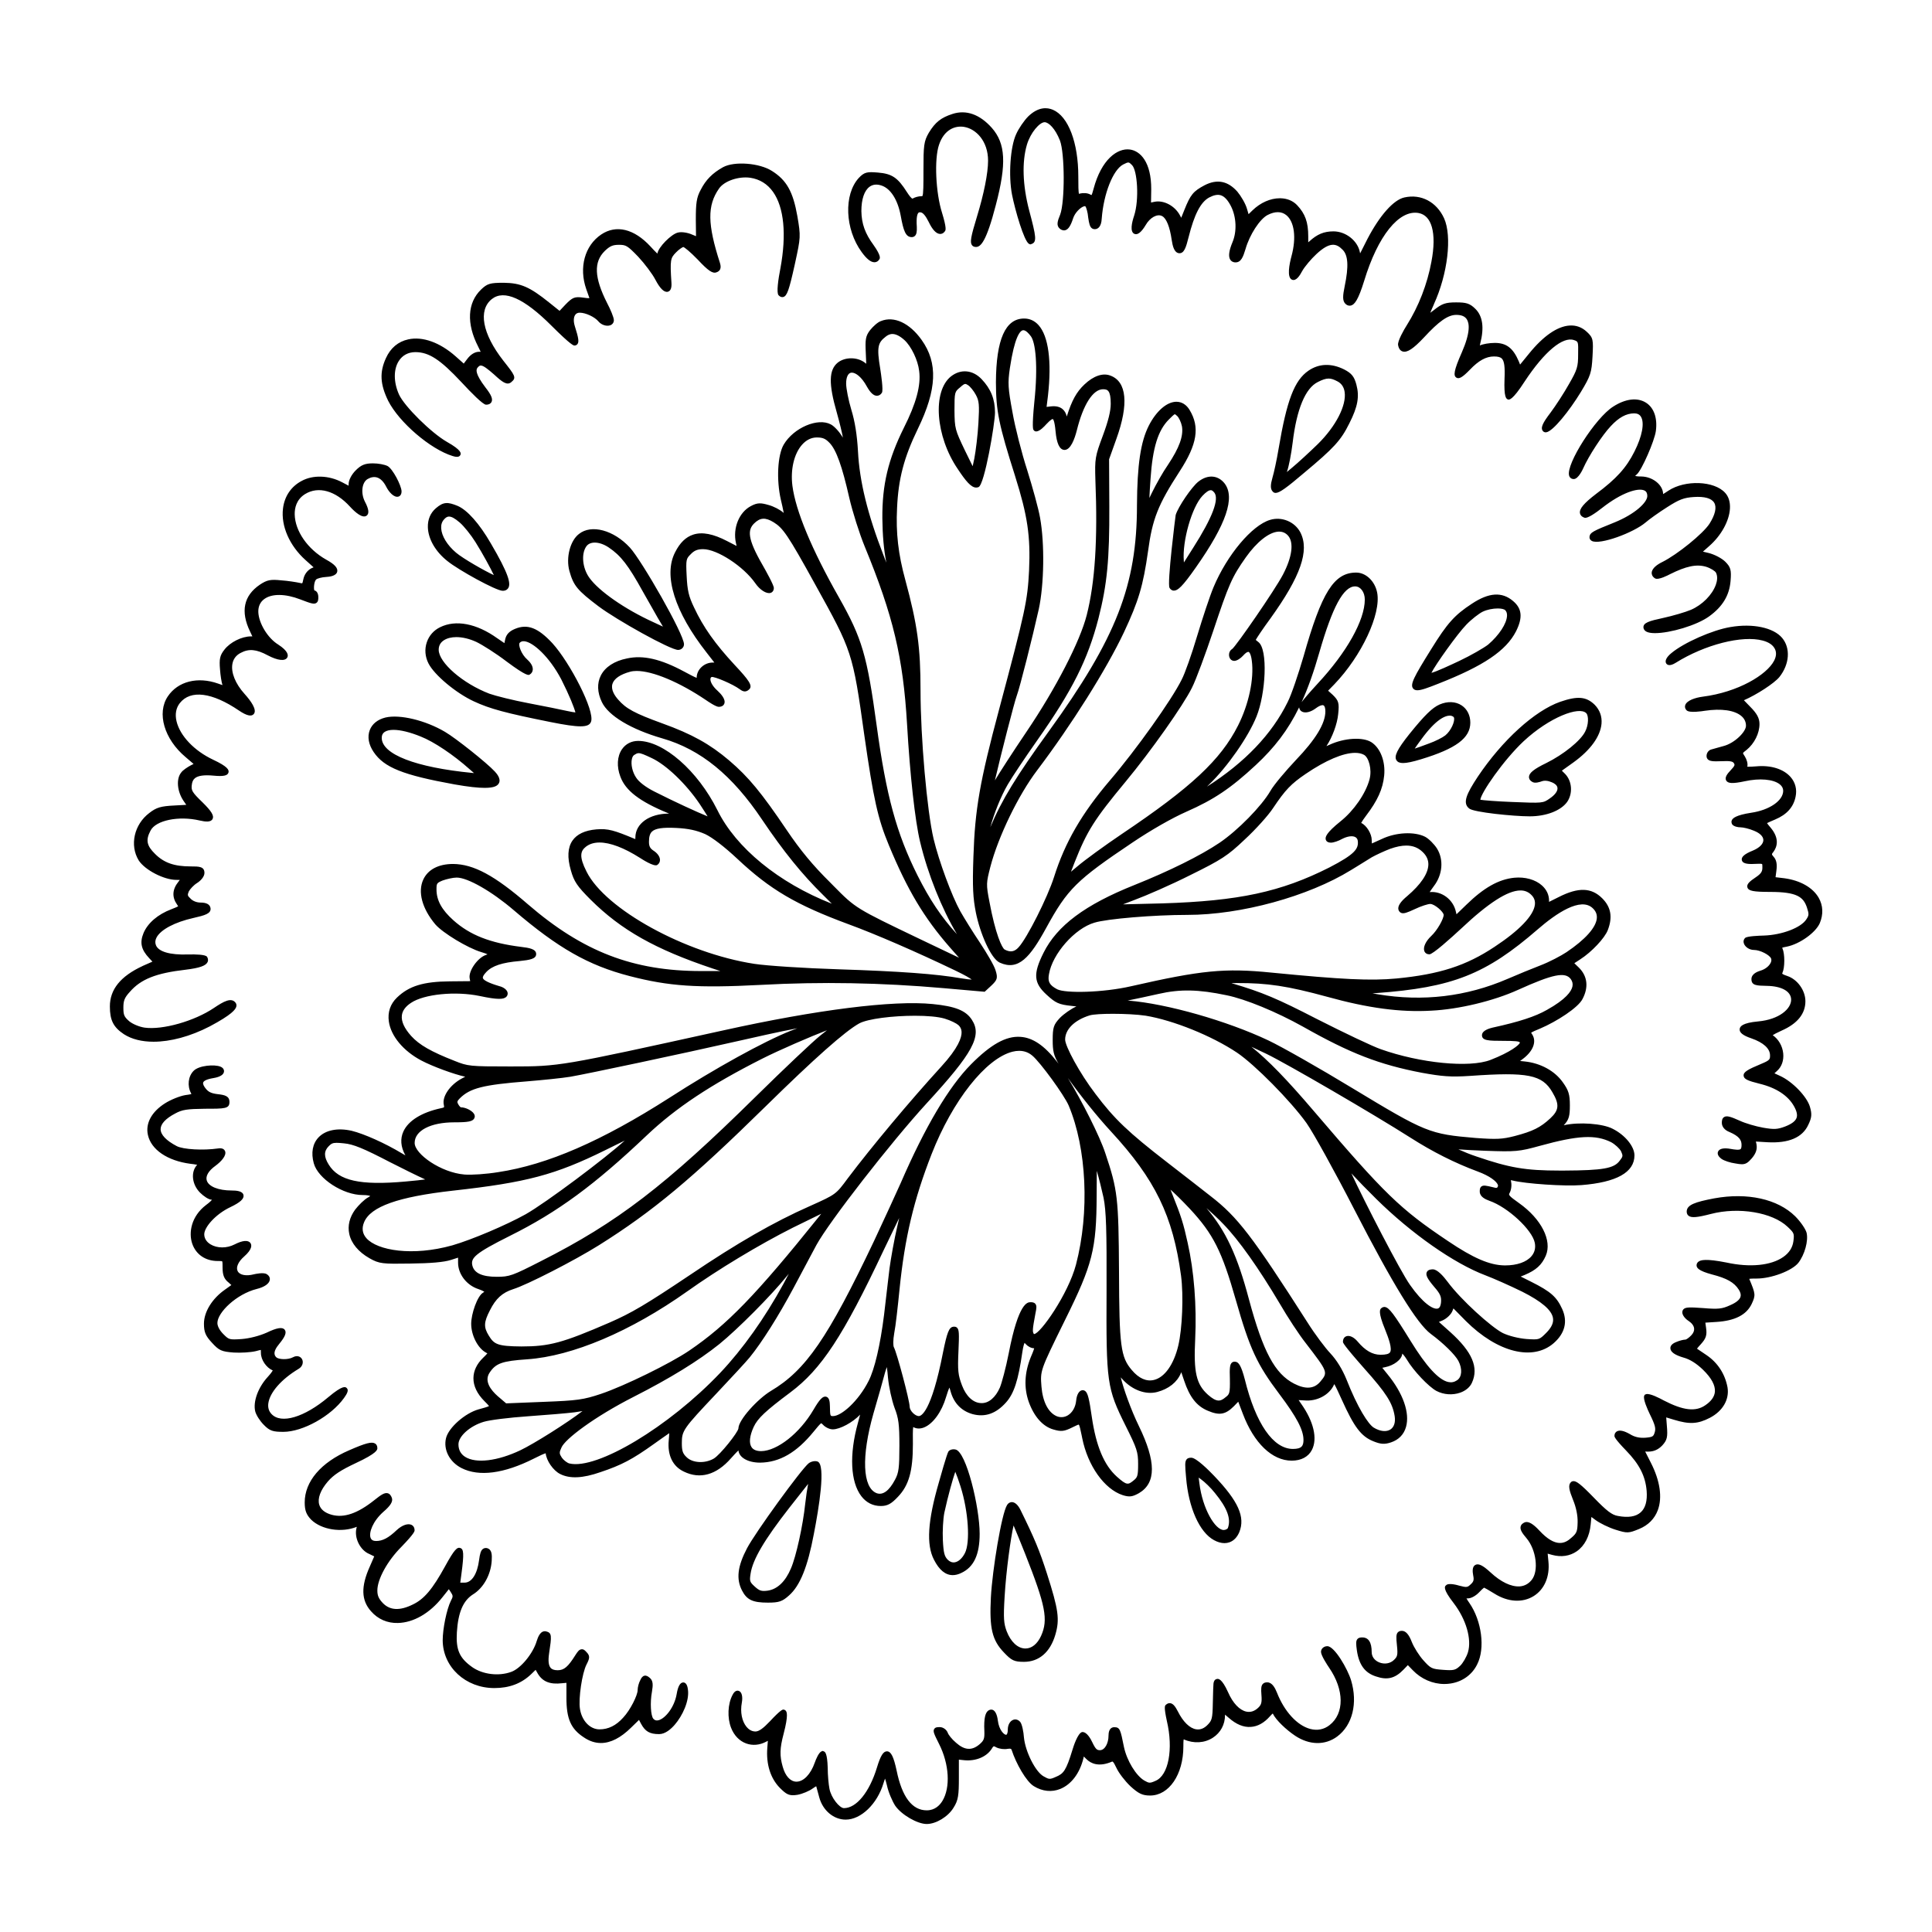 <?xml version="1.0" encoding="UTF-8"?>
<!-- Uploaded to: SVG Find, www.svgrepo.com, Generator: SVG Find Mixer Tools -->
<svg fill="#000000" width="800px" height="800px" version="1.1" viewBox="144 144 512 512" xmlns="http://www.w3.org/2000/svg">
 <path d="m568.42 335.77c0.16-1.898-0.465-3.629-1.82-5.008-2.231-2.172-4.535-2.363-9.125-0.781-6.777 2.379-15.352 10.172-21.852 19.863-3.008 4.559-4.106 6.988-2.266 8.422 1.164 1.012 11.855 2.07 16.027 2.07 4.359 0 8.246-1.492 9.922-3.812 1.551-2.246 1.316-5.5-0.527-7.422l-0.871-0.867 3.055-2.18c4.519-3.254 7.168-6.91 7.457-10.285zm-18.441 15.379c0.719 0.59 2.238 0.035 2.527-0.074 0.805-0.301 1.715-0.211 2.836 0.277 0.605 0.262 1.34 0.727 1.406 1.465 0.082 0.832-0.664 1.844-2.047 2.781-1.785 1.254-1.824 1.273-9.996 0.934-4.156-0.156-7.609-0.453-8.395-0.586 0.125-1.785 6.137-10.508 11.461-15.508 6.898-6.41 14.742-9.332 16.594-7.445h0.004c0.664 0.66 0.66 3.098-0.293 4.902-1.203 2.41-5.723 6.055-10.277 8.309-3.266 1.582-4.555 2.613-4.606 3.664-0.012 0.359 0.125 0.891 0.785 1.281zm-368.21 48.855 2.625-1.16-0.852-0.914c-2.125-2.254-2.551-4.117-1.512-6.644 1.113-2.664 3.797-4.973 7.379-6.328 0.785-0.312 1.547-0.609 1.805-0.789-0.074-0.141-0.23-0.367-0.301-0.465-1.387-1.98-1.258-4.012 0.371-6.039l0.371-0.484-0.914-0.004c-3.289 0-8.328-2.606-9.984-5.164-2.453-4.016-1.215-9.531 2.816-12.57 1.898-1.473 3.039-1.805 6.734-1.984l3.055-0.168-0.762-1.109c-1.668-2.504-1.934-5.762-0.609-7.426 0.449-0.676 1.793-1.516 2.519-1.906l0.789-0.398-2.121-1.82c-5.668-4.75-7.688-11.672-4.699-16.098 2.672-3.977 7.906-5.301 13.332-3.375 0.324 0.117 0.77 0.277 1.145 0.398-0.262-0.812-0.539-2.57-0.648-4.109-0.246-2.832-0.035-3.777 1.18-5.309 1.512-1.953 4.586-3.492 6.996-3.492h0.395l-0.621-1.305c-2.559-5.309-1.688-9.48 2.602-12.398 1.91-1.27 2.812-1.445 5.648-1.152 1.785 0.121 3.984 0.484 4.762 0.648 0.621 0.16 0.789 0.145 0.82 0.125 0.051-0.047 0.145-0.266 0.289-1.023 0.258-1.285 1.027-2.352 2.125-2.938l0.598-0.262-2.121-1.906c-4.273-3.828-6.566-9.078-5.984-13.703 0.398-3.234 2.16-5.82 4.953-7.289 2.973-1.629 7.176-1.496 10.688 0.348l1.75 0.918v-0.414c0-1.047 0.766-2.539 1.867-3.637 1.445-1.449 2.469-1.867 4.566-1.867 1.402 0 3.066 0.301 3.879 0.707 1.355 0.711 3.652 5.109 3.715 6.691 0 1.102-0.625 1.367-0.891 1.43-1.133 0.242-2.434-1.16-3.203-2.691-0.66-1.289-1.496-2.121-2.414-2.398-0.766-0.223-1.586-0.098-2.465 0.402-1.547 0.871-1.895 3.738-0.734 6.016 1.043 1.965 1.184 3.184 0.43 3.719-1.094 0.762-3.008-0.891-4.414-2.43-3.82-4.195-8.359-5.473-11.859-3.316-2.344 1.449-2.801 3.738-2.766 5.406 0.09 4.394 3.43 9.203 8.316 11.965 2.215 1.203 3.16 2.215 2.953 3.188-0.266 1.223-2.223 1.367-2.867 1.41-1.289 0.066-2.438 0.422-2.699 0.66-0.555 0.449-0.727 2.394-0.492 2.918 0.625 0.105 1.047 0.805 1.047 1.777 0 0.523 0 1.176-0.508 1.527-0.629 0.434-1.477 0.145-4.297-0.938-3.898-1.5-7.453-1.562-9.465-0.125-1.109 0.781-1.672 1.98-1.633 3.473 0.105 2.969 2.492 6.906 5.215 8.59 2.836 1.824 2.746 2.969 2.445 3.488-0.59 1.012-2.516 0.797-5.16-0.594-3.008-1.629-5.027-1.809-7.188-0.641-1.184 0.605-1.934 1.594-2.172 2.867-0.43 2.301 0.77 5.289 3.215 7.996 1.641 1.824 3.402 4.231 2.43 5.344-0.613 0.719-1.891 0.434-3.891-0.922-7.129-4.848-12.855-5.586-15.695-1.988-1.012 1.285-1.316 2.953-0.871 4.82 0.91 3.848 4.715 7.844 9.699 10.184 3.894 1.828 4.258 2.715 4.066 3.402-0.23 0.84-1.387 1.074-3.984 0.816-2.469-0.227-4.082-0.004-4.918 0.691-0.492 0.406-0.754 1.008-0.832 1.879-0.145 1.32 0.086 1.848 2.828 4.481 2.43 2.387 3.152 3.598 2.68 4.465-0.488 0.887-1.906 0.711-3.375 0.379-5.586-1.316-11.68-0.055-13.059 2.684-1.32 2.492-1.023 3.988 1.215 6.176 2.348 2.348 5.078 3.305 9.426 3.305 2.203 0 3.652 0 3.652 1.734 0 0.988-1.023 2.086-1.98 2.68-0.875 0.543-1.824 1.582-2.16 2.207-0.402 0.992-0.371 1.125 0.457 1.91 0.59 0.641 1.641 1.047 2.641 1.047 1.586 0 2.481 0.488 2.648 1.445 0.23 1.477-1.484 1.945-4.543 2.641-4.887 1.094-8.621 3.062-9.742 5.144-0.371 0.695-0.438 1.375-0.191 2.031 0.645 1.742 3.684 2.664 8.559 2.492 2.047-0.047 4.555 0.016 4.992 0.605 0.387 0.645 0.293 1.129 0.141 1.43-0.48 0.977-2.156 1.562-5.793 2.004-7.863 0.906-11.875 2.5-14.809 5.879-1.457 1.578-1.703 2.418-1.703 4.172 0 1.953 0.203 2.422 1.531 3.594 0.922 0.762 2.68 1.5 4.086 1.707 4.75 0.664 13.211-1.715 18.414-5.238 2.488-1.668 4.629-2.918 5.754-1.285 0.133 0.223 0.25 0.543 0.133 0.973-0.211 0.75-1.164 2.109-7.031 5.223-5.188 2.684-10.43 4.062-14.895 4.062-3.082 0-5.793-0.66-7.863-2-2.777-1.855-3.707-3.699-3.707-7.32-0.016-4.523 2.816-8.027 8.652-10.734zm435.77-5.137c-0.801 0.137-1.117 0.242-1.246 0.301 0.02 0.023 0.039 0.086 0.074 0.168 0.66 1.449 0.656 5.098-0.012 6.5-0.059 0.125-0.059 0.176-0.055 0.176 0.016 0.035 0.168 0.25 1.359 0.637 2.691 0.898 4.793 3.836 4.793 6.695 0 3.316-2.117 5.93-6.293 7.773-1.371 0.625-2.047 0.996-2.371 1.219 1.535 1.047 2.59 2.867 2.785 4.836 0.18 1.832-0.395 3.5-1.578 4.574l-0.75 0.691 1.406 0.648c3.289 1.461 7.184 5.461 8 8.227 0.57 1.98 0.488 2.875-0.449 4.805-1.551 3.352-5.211 4.887-10.758 4.59l-3.117-0.188 0.168 0.754c0.223 1.289-0.16 2.414-1.238 3.68-1.008 1.152-1.586 1.582-2.664 1.582-0.453 0-0.996-0.082-1.703-0.211-1.324-0.176-2.953-0.707-3.668-1.203-1.16-0.855-1.074-1.578-0.922-1.926 0.336-0.801 1.523-1.059 3.371-0.719 0.934 0.168 2.227 0.359 2.606 0.039 0.168-0.141 0.25-0.504 0.25-1.102 0-1.223-0.543-2.277-3.219-3.426-1.25-0.484-2.004-1.395-2.004-2.434 0-0.559 0.07-1.176 0.59-1.512 0.715-0.453 1.727-0.133 4.242 0.996 1.414 0.656 4.16 1.465 6.121 1.812 2.918 0.504 3.785 0.453 5.824-0.316 1.727-0.672 2.715-1.414 3.027-2.281 0.281-0.777 0.055-1.785-0.68-3.09-1.582-2.836-4.734-4.898-9.125-5.965-3.059-0.766-4.156-1.203-4.227-2.133-0.074-0.984 1.098-1.641 4.656-3.125 2.344-0.973 2.344-1.219 2.344-2.262 0-1.805-1.77-3.406-4.977-4.516-2.207-0.746-3.184-1.531-3.066-2.465 0.082-0.676 0.676-1.621 4.906-2.012 5.582-0.504 8.828-3.375 8.73-5.859-0.082-2.133-2.539-3.496-6.418-3.562-2.731-0.055-4.102-0.082-4.102-1.789 0-1.473 1.773-2.039 2.352-2.227 1.223-0.352 2.293-1.168 2.742-2.086 0.141-0.297 0.281-0.734 0.117-1.145-0.344-0.902-2.856-2.273-4.578-2.273-1.102 0-2.246-0.719-2.609-1.637-0.227-0.574-0.105-1.152 0.316-1.547 0.473-0.469 3.652-0.598 4.996-0.629 4.781-0.168 9.812-2.09 11.211-4.293 0.684-1.027 0.754-1.352 0.168-3.117-0.938-2.816-2.629-4.156-9.734-4.156-4.469 0-5.769-0.258-6.051-1.195-0.258-0.848 0.586-1.598 2.215-2.684 1.5-1.004 1.754-1.598 1.754-2.551 0-0.316 0-0.848-0.07-0.957-0.172-0.117-1.234-0.07-2-0.035-2.144 0.121-3.199-0.18-3.379-0.996-0.191-0.852 0.742-1.664 2.941-2.539 1.75-0.734 2.785-1.785 2.769-2.801-0.016-0.945-0.938-1.848-2.535-2.473-1.223-0.523-2.816-0.883-3.481-0.883-0.812 0-1.812-0.238-2.231-0.762-0.246-0.418-0.262-0.797-0.102-1.137 0.262-0.543 1.082-1.34 5.141-1.969 4.828-0.707 8.465-3.211 8.465-5.82 0-0.648-0.301-1.223-0.891-1.699-1.699-1.371-5.356-1.691-9.316-0.82-3.168 0.672-4.445 0.609-4.906-0.211-0.453-0.805 0.316-1.785 1.125-2.637 1.301-1.355 1.176-1.543 0.918-1.949-0.273-0.438-0.867-0.648-3.332-0.523-2.258 0.102-3.066-0.016-3.547-0.469-0.242-0.23-0.363-0.539-0.363-0.918 0-0.777 0.523-1.512 1.215-1.707 0.207-0.07 0.953-0.277 1.859-0.523l1.449-0.402c2.941-0.777 5.926-3.777 5.926-5.371 0-1.012-0.402-1.875-1.199-2.559-1.805-1.559-5.34-2.066-9.742-1.406-0.66 0.109-4.027 0.629-4.781-0.117-0.398-0.379-0.539-0.875-0.383-1.367 0.402-1.258 2.66-1.996 4.641-2.258 9.359-1.195 16.969-5.777 18.914-9.523 0.613-1.184 0.676-2.262 0.176-3.199-0.527-1.004-1.598-1.723-3.168-2.144-5.43-1.473-15.348 1.062-23.051 5.871-1.598 1.008-2.262 0.578-2.516 0.23-0.48-0.66 0.016-1.699 1.32-2.766 3.305-2.777 10.922-6.141 15.672-6.922 5.918-1.023 11.406 0.145 13.703 2.883 2.266 2.711 1.965 6.977-0.742 10.375-1.367 1.664-6.019 4.68-9.391 6.141 0.336 0.367 0.871 0.918 1.621 1.672 1.828 1.828 2.508 3.078 2.508 4.625 0 2.469-1.344 5.168-3.426 6.871-0.309 0.23-0.902 0.684-0.945 0.84 0 0.125 0.316 0.621 0.492 0.883 0.488 0.789 0.863 1.934 0.641 2.731 0.562 0.023 1.75-0.059 2.438-0.109 3.82-0.348 7.152 0.699 9.02 2.805 1.289 1.457 1.762 3.324 1.34 5.269-0.559 2.75-2.336 4.719-5.414 6.016-0.938 0.387-1.699 0.734-2.152 0.957 0.203 0.297 0.535 0.727 0.984 1.238 2.359 2.84 1.699 5.023 0.734 6.359-0.535 0.66-0.535 0.66 0.023 1.309 0.766 0.836 0.988 1.977 0.73 3.809l-0.211 1.621 2.332 0.277c4.238 0.578 7.547 2.469 9.105 5.18 1.164 2.047 1.266 4.367 0.289 6.715-1.086 2.508-5.312 5.539-8.73 6.227zm-270.19 212.29 0.141-1.824-0.441 0.23c-1.727 0.926-3.613 1.082-5.301 0.473-1.785-0.648-3.199-2.109-3.988-4.109-1.066-2.695-0.906-6.383 0.379-8.77 0.621-1.25 1.355-1.16 1.637-1.059 0.797 0.266 1.117 1.508 0.812 3.152-0.457 2.453 0.023 4.902 1.258 6.394 0.465 0.555 1.25 1.219 2.359 1.219 0.902 0 2.047-0.812 3.84-2.707 2.875-3.098 3.375-3.098 3.535-3.098 0.273 0 0.508 0.121 0.68 0.336 0.203 0.266 0.746 0.969-0.594 6.082-1.023 3.863-1.074 5.82-0.238 8.723 0.672 2.43 1.996 3.906 3.562 3.961h0.09c1.875 0 3.762-1.965 4.84-5.039 0.359-1.008 1.078-2.731 1.828-3.004l0.281-0.102 0.379 0.16c0.215 0.105 0.828 0.406 0.945 4.293 0 1.934 0.238 4.457 0.453 5.527 0.422 2.41 2.691 5.18 3.848 5.18 3.316 0 6.75-4.223 8.746-10.758 0.945-3.117 1.668-4.297 2.644-4.297h0.051c1.047 0.047 1.734 1.426 2.523 5.106 1.426 6.992 4.109 10.531 7.977 10.531 2.168 0 3.449-1.344 4.141-2.473 2.191-3.566 1.828-9.785-0.875-15.125-1.316-2.629-1.668-3.336-1.281-3.965 0.309-0.492 0.883-0.492 1.492-0.492 0.855 0 1.758 0.645 2.098 1.5 0.133 0.465 1.039 1.672 2.203 2.648 2.266 2.012 4.188 2.125 6.207 0.414 1.176-1.02 1.344-1.473 1.289-3.449-0.195-3.762 0.379-4.828 0.828-5.305 0.281-0.297 0.637-0.449 1.023-0.449 0.867 0 1.512 1.098 1.727 2.938 0.316 2.504 1.648 3.738 2.172 3.738h0.02c0.223-0.012 0.441-0.5 0.441-1.395 0-1.238 0.59-2.281 1.477-2.586 0.645-0.23 1.359 0 1.855 0.629 0.469 0.648 0.84 2.57 0.945 4.062 0.379 3.789 3.047 9.09 5.195 10.293 1.445 0.82 1.629 0.883 3.254 0.152 2.055-0.852 2.707-1.617 4.422-7.215 0.211-0.727 1.359-4.363 2.527-4.664 0.051-0.004 0.098-0.004 0.137-0.004 1.164 0 2.172 1.848 2.559 2.672 0.926 1.953 1.293 2.137 2.047 2.137 1.254 0 2.273-1.75 2.273-3.898 0-1.984 1.047-2.195 1.5-2.195 1.535 0 1.656 0.598 2.594 5.266 0.77 3.598 3.188 7.578 5.387 8.867 1.254 0.707 1.449 0.766 2.969 0.086 3.457-1.438 4.766-8.402 3.008-15.879-0.812-3.738-0.523-4.019-0.293-4.246 0.414-0.383 0.812-0.52 1.246-0.449 0.766 0.137 1.34 0.969 1.965 2.172 1.379 2.766 3.152 4.492 4.871 4.746 1.129 0.168 2.156-0.273 3.109-1.289 1.012-1.066 1.219-1.613 1.281-5.496 0.082-3.508 0.125-4.941 0.176-5.305 0.105-0.934 0.551-1.195 0.906-1.254 0.352-0.066 1.27-0.23 2.969 3.523 1.258 2.875 3.027 4.746 4.84 5.129 1.109 0.23 2.137-0.098 3.09-0.977 0.848-0.797 1.074-1.344 0.906-3.438-0.121-1.578-0.102-2.418 0.367-2.922 0.348-0.379 0.816-0.422 1.184-0.422 1.309 0 2.086 1.547 2.559 2.715 1.953 4.996 5.324 8.688 8.801 9.629 1.883 0.504 3.656 0.16 5.144-1.008 3.965-3.098 3.91-9.355-0.125-15.227-0.508-0.746-2.144-3.234-2.144-4.191 0-0.828 0.75-1.5 1.676-1.5 1.918 0 5.391 6.062 6.293 9.039 1.82 6.039 0.379 11.887-3.672 14.898-3.211 2.383-7.375 2.309-11.156-0.203-2.309-1.543-5.066-4.102-5.926-5.894-0.145 0.117-0.383 0.336-0.746 0.742-1.535 1.75-3.25 2.699-5.082 2.812-1.934 0.141-3.894-0.691-5.84-2.414l-0.984-0.84v0.137c0 2.473-1.168 4.648-3.215 5.977-2.215 1.438-5.082 1.605-7.656 0.465-0.031-0.012-0.059-0.02-0.082-0.023-0.086 0.418-0.086 1.426-0.086 1.891 0 7.406-3.789 12.992-8.812 12.992-2.035 0-3.062-0.488-5.246-2.488-1.473-1.406-3.09-3.535-3.688-4.848-0.84-1.812-1.055-1.688-1.152-1.652-3.531 1.527-5.644 0.488-6.785-0.656l-0.695-0.695-0.102 0.441c-0.969 3.981-3.195 6.938-6.106 8.137-2.277 0.934-4.766 0.68-7.031-0.711-2.031-1.219-4.742-6.051-5.898-9.629-0.059-0.168-0.133-0.422-1.031-0.273-0.902 0.191-2.195 0.031-3.059-0.402-0.691-0.406-0.699-0.414-1.27 0.523-1.371 2.023-4.125 3.164-7.094 2.906l-1.523-0.16v4.816c0 4.566-0.141 5.945-1.43 7.945-1.43 2.359-4.613 4.293-7.09 4.293-2.488 0-6.711-2.453-8.359-4.856-0.754-1.176-1.805-3.562-2.188-5.394-0.188-0.766-0.359-1.355-0.504-1.785-0.125 0.336-0.277 0.766-0.422 1.258-1.648 5.481-5.949 9.617-10.004 9.617-3.18 0-6.051-2.414-6.992-5.863-0.309-1.16-0.648-2.41-0.812-2.977-0.16 0.074-0.449 0.242-0.941 0.594-0.941 0.684-2.711 1.426-4.027 1.672-2.211 0.348-2.902-0.07-4.691-1.855-2.484-2.539-3.656-6.305-3.301-10.637zm65.68-336.93c3.293 10.461 4.09 15.828 3.684 24.969-0.406 8.047-1.004 10.797-7.934 36.781-5.129 19.176-6.402 26.469-6.812 39.031-0.301 8.242-0.09 11.047 0.648 14.828 1.082 5.41 3.949 12.191 6.344 13.281 4.934 2.211 8.004-1.367 12.297-9.215 5.656-10.332 8.016-12.664 22.902-22.652 4.758-3.211 10.48-6.481 14.238-8.133 7.316-3.219 11.789-6.223 18.395-12.363 4.973-4.625 8.551-9.27 11.492-15.301 0.059 0.516 0.336 0.926 0.789 1.152 0.902 0.449 2.328 0.086 3.629-0.898 1.352-0.996 1.918-0.852 2.047-0.777 0.312 0.156 0.488 0.742 0.488 1.602 0 3.188-2.562 7.418-7.84 12.918-2.574 2.731-5.793 6.508-6.707 8.125-2.328 4.039-8.641 10.48-13.508 13.777-5.023 3.387-13.254 7.465-22.566 11.195-13.047 5.211-20.469 10.742-24.066 17.949-2.805 5.598-2.625 7.992 0.828 11.133 2.383 2.203 3.254 2.59 6.625 2.949l1.27 0.141-0.121 0.051c-1.316 0.598-3.184 1.898-4.266 2.988-1.676 1.797-1.91 2.519-1.91 5.883 0 2.856 0.246 4.016 1.547 6.254-0.145-0.195-0.289-0.379-0.418-0.543-3.344-4.293-6.434-6.383-9.723-6.578-3.824-0.238-7.824 2.019-13.047 7.281-5.898 5.961-12.172 16.551-18.641 31.473-1.074 2.438-4.375 9.578-7.074 15.367-12.223 25.715-18.098 34.25-27.328 39.719-3.473 2.086-8.605 7.684-8.605 9.934-0.105 1.031-4.793 6.961-6.535 7.996-2.344 1.359-5.633 1.188-7.203-0.379-1.02-0.969-1.254-1.664-1.254-3.719 0-3.32 0.344-3.809 9.168-13.148 3.981-4.207 8.004-8.578 8.793-9.551 3.195-3.914 7.648-10.957 11.621-18.391 1.527-2.891 3.285-6.188 4.594-8.625l1.496-2.801c3.367-6.16 19.719-27.18 29.16-37.488 12.328-13.395 14.801-17.957 12.031-22.184-1.578-2.449-4.387-3.582-10.395-4.176-10.488-1.047-30.691 1.496-55.461 6.977l-0.891 0.195c-42.289 9.309-42.543 9.367-55.27 9.367h-0.238-0.23c-10.523 0-11.07-0.055-14.57-1.465-6.262-2.449-9.391-4.242-11.547-6.625-1.832-2.047-2.66-3.883-2.453-5.465 0.156-1.23 0.961-2.332 2.402-3.285 3.461-2.344 11.82-3.168 18.258-1.824 4.766 1.023 6.211 0.863 6.918 0.301 0.301-0.242 0.465-0.586 0.465-0.977 0-0.926-1.148-1.691-2.191-1.934-1.023-0.309-4.137-1.238-4.383-2.152-0.09-0.332 0.211-0.863 0.887-1.578 1.562-1.668 4.219-2.543 8.898-2.938 2.625-0.273 4.336-0.551 4.336-1.848 0-1.32-1.805-1.641-3.981-1.898-8.203-1.02-13.562-3.125-17.945-7.039-3.102-2.777-4.488-5.297-4.488-8.184 0-1.613 0.082-1.723 1.617-2.367 1.02-0.371 2.762-0.777 3.727-0.777 2.91 0 9.254 3.621 15.09 8.609 11.766 10.078 19.805 14.656 30.723 17.488 10.461 2.715 17.945 3.219 34.781 2.344 16.016-0.875 31.871-0.59 48.496 0.867l10.836 0.953 1.785-1.648c1.512-1.449 1.773-1.961 1.098-4.047-0.344-1.238-2.387-4.664-4.144-7.324-1.824-2.711-4.16-6.488-5.195-8.312-2.277-4.106-5.652-13.246-7.074-19.164-1.75-7.394-3.465-26.875-3.465-39.328 0-11.453-0.828-17.477-4.031-29.301-1.875-6.82-2.527-12.52-2.188-19.074 0.336-7.719 1.832-13.41 5.512-20.992 5.059-10.418 5.356-17.469 0.988-23.566-3.188-4.481-7.305-6.387-10.777-4.984-0.875 0.301-2.07 1.422-2.828 2.348-1.27 1.602-1.359 2.602-1.18 6.16l0.117 2.805-0.316-0.246c-1.98-1.578-5.285-1.602-7.234-0.055-2.371 1.926-2.449 5.629-0.266 13.199 0.777 2.754 1.379 5.297 1.637 6.68-0.035-0.055-0.066-0.109-0.098-0.156-0.754-1.25-2.121-2.852-3.133-3.359-3.43-1.828-9.824 0.906-12.453 5.344-1.637 2.785-1.98 9.344-0.766 14.625 0.246 1.039 0.605 2.57 0.762 3.516-0.023-0.02-0.047-0.039-0.07-0.066-0.875-0.801-2.625-1.703-3.965-2.055-2.039-0.594-2.941-0.637-4.648 0.277-3.148 1.637-4.856 5.856-3.981 9.809l0.172 0.777-2.519-1.301c-3.664-1.91-6.59-2.481-8.957-1.715-1.988 0.641-3.566 2.18-4.832 4.711-3.148 6.106-0.102 15.789 8.363 26.562l2.051 2.641h-0.453c-2.254 0-4.231 1.867-4.231 3.996v0.059c-0.625-0.223-2.035-0.977-3.305-1.656-6.231-3.359-10.914-4.43-15.164-3.488-3.34 0.66-5.801 2.273-6.938 4.527-1.031 2.055-0.938 4.488 0.277 7.031 1.723 3.617 7.703 7.215 16.016 9.621 10.141 2.906 18.555 9.758 26.465 21.566 5.656 8.398 10.641 14.551 16.152 19.945l2.309 2.301-0.066-0.023c-14.035-5.523-25.34-14.781-30.258-24.773-5.223-10.461-14.246-18.344-20.988-18.344-1.789 0-3.316 0.785-4.301 2.211-1.289 1.879-1.441 4.606-0.414 7.281 1.352 3.672 5.082 6.539 12.484 9.594l0.43 0.18h-0.074c-5.144 0-8.871 2.656-8.871 6.316 0 0.207-0.012 0.348-0.02 0.441-0.031-0.012-0.059-0.023-0.098-0.039-5.488-2.289-7.106-2.797-10.223-2.539-3.039 0.266-5.168 1.273-6.348 2.996-1.258 1.844-1.395 4.484-0.414 7.84 0.832 2.984 1.668 4.223 5.269 7.824 8.086 8.031 17.133 13.129 32.285 18.203l2.082 0.684h-4.785-0.312c-18.027 0-31.348-5.133-45.883-17.664-8.832-7.652-14.395-10.66-19.855-10.715-3.859 0-6.664 1.461-7.898 4.117-1.523 3.254-0.328 7.703 3.188 11.898 1.984 2.281 8.559 6.258 12.148 7.332 0.934 0.262 1.422 0.469 1.684 0.609-0.105 0.047-0.246 0.102-0.438 0.16-2.191 0.734-4.648 4.246-4.301 6.172l0.145 0.77-5.394 0.051c-7.023 0.059-10.816 1.223-14.012 4.297-1.758 1.688-2.5 3.875-2.156 6.328 0.543 3.879 3.856 7.844 8.625 10.359 2.961 1.566 8.613 3.637 11.613 4.293-0.215 0.121-0.504 0.273-0.875 0.457-3.176 1.684-5.32 4.836-4.785 7.019 0.105 0.484 0.051 0.586 0.047 0.594-0.016 0.023-0.125 0.145-0.84 0.277-5.098 1.113-8.621 3.301-9.926 6.16-0.871 1.91-0.719 4.055 0.457 6.195l0.082 0.141-1.008-0.578c-4.363-2.629-9.93-5.129-13.246-5.941-3.703-0.832-6.914-0.203-8.777 1.754-1.578 1.668-2.023 4.102-1.254 6.863 1.113 4.09 7.777 8.414 12.969 8.414 1.133 0 1.727 0.141 1.988 0.25-0.098 0.086-0.258 0.211-0.539 0.363-1.027 0.543-2.562 2.082-3.465 3.258-1.484 2.047-2.019 4.273-1.551 6.438 0.539 2.504 2.445 4.785 5.352 6.434 2.613 1.492 3.512 1.527 10.766 1.414 5.465-0.059 8.996-0.371 10.812-0.957l1.906-0.609v1.34c0 3.031 2.258 5.969 5.367 6.984 1.23 0.414 1.523 0.707 1.578 0.707-0.031 0.035-0.105 0.121-0.309 0.238-1.527 0.871-3.16 5.598-3.16 8.266 0 3.062 1.77 6.488 3.934 7.637 0.082 0.039 0.23 0.121 0.348 0.195-0.223 0.297-0.797 0.852-1.133 1.176-1.652 1.594-2.535 3.449-2.555 5.371-0.02 2.07 0.961 4.156 2.91 6.106 0.52 0.516 1.043 1.043 1.215 1.316-0.352 0.207-1.406 0.492-2.519 0.801l-0.242 0.066c-3.586 1.004-7.934 4.836-8.621 7.594-0.77 3.066 0.91 6.348 4.098 7.969 4.629 2.344 11.25 1.48 19.148-2.5 1.598-0.816 2.656-1.289 3.16-1.426 0.172 1.934 1.98 4.57 3.812 5.488 2.574 1.309 5.984 1.16 10.695-0.484 5.562-1.855 8.473-3.387 14.16-7.457 1.289-0.922 3.059-2.18 4.074-2.867-0.016 0.473-0.055 1.113-0.133 1.891-0.371 3.961 1.055 6.902 4.012 8.289 4.309 2.102 8.629 0.875 12.469-3.512 0.43-0.473 1.387-1.551 1.988-2.098 0.188 1.891 2.539 3.234 5.738 3.234 5.16-0.059 9.664-2.66 14.172-8.188 0.789-0.973 1.777-2.18 2.039-2.246 0.07 0.02 0.215 0.145 0.43 0.359 0.629 0.707 1.785 1.254 2.621 1.254 1.93 0 5.316-1.859 7.246-3.898l-0.594 2.231c-2.312 8.348-1.969 15.594 0.91 19.371 1.301 1.707 3.078 2.609 5.148 2.609 1.77 0 2.797-0.555 4.574-2.457 2.875-3.004 3.949-6.781 3.949-13.965-0.02-1.879-0.047-3.809 0.086-4.504 0.004 0 0.016 0.004 0.023 0.012 0.836 0.473 1.84 0.5 2.871 0.082 2.383-0.973 4.664-4.137 5.812-8.051 0.328-1.098 0.641-1.949 0.871-2.5 0.117 0.289 0.246 0.66 0.352 1.094 0.875 3.078 2.891 5.133 5.84 5.949 3.281 0.867 6.176-0.141 8.816-3.094 2.125-2.363 3.254-5.856 4.332-13.332 0.25-1.672 0.484-2.258 0.598-2.465 0.07 0.055 0.176 0.156 0.332 0.348 0.473 0.539 1.387 1.082 2.211 1.082-0.125 0.539-0.637 1.742-0.938 2.445-1.629 4.055-1.809 7.992-0.523 11.707 1.41 3.941 3.723 6.555 6.508 7.359 2.121 0.625 2.887 0.539 5.094-0.559l0.359-0.172c0.527-0.258 1.137-0.551 1.293-0.551h0.012c0.227 0.18 0.492 1.477 0.801 2.977l0.121 0.605c1.457 7.301 5.856 13.508 10.707 15.105 1.855 0.594 2.664 0.406 4.336-0.523 4.578-2.699 4.566-8.363-0.047-17.824-2.066-4.238-4.086-9.898-4.781-12.863 0.117 0.133 0.246 0.277 0.383 0.438 2.586 2.902 6.223 4.258 9.281 3.441 3.055-0.812 5.285-2.59 6.273-4.996l0.105-0.242 0.75 2.223c1.457 4.375 3.332 6.762 6.266 7.981 3.066 1.316 4.68 1.043 6.914-1.184l1.164-1.203 1.215 3.195c2.934 7.777 7.773 12.426 12.953 12.426 2.504 0 4.41-1.012 5.356-2.852 1.535-2.977 0.465-7.559-2.875-12.258-0.246-0.336-0.469-0.664-0.645-0.938 0.395 0.004 0.91 0.031 1.531 0.082 3.281 0.312 6.606-1.43 7.824-4.137 0.023-0.055 0.059-0.121 0.09-0.191 0.43 0.711 1.176 2.348 2.016 4.191 3.246 7.203 5.106 9.656 8.293 10.949 1.988 0.812 3.004 0.883 4.727 0.309 2.023-0.676 3.402-2.082 3.969-4.07 1.074-3.734-0.781-8.988-4.953-14.051l-1.328-1.641 0.848-0.188c2.102-0.418 4.348-1.945 4.449-3.578 0.266 0.25 0.68 0.734 1.215 1.598 1.738 2.938 5.773 7.203 7.856 8.309 1.914 0.992 4.258 1.152 6.273 0.449 1.484-0.523 2.602-1.473 3.129-2.66 1.82-4.019 0.07-8.125-5.672-13.324l-3.09-2.762 0.883-0.367c1.152-0.48 2.387-1.656 2.727-2.621l0.23-0.598 3.324 3.371c8.359 8.305 17.715 10.652 23.254 5.836 2.973-2.602 3.75-5.723 2.254-9.035-1.465-3.234-3.066-4.648-8.188-7.211l-2.812-1.406 1.031-0.414c3.031-1.273 4.551-2.656 5.613-5.094 1.734-4.016-1.168-9.75-7.07-13.941-2.871-2.016-2.777-2.207-2.543-2.641 0.438-0.734 0.625-2.055 0.43-2.992-0.039-0.207-0.066-0.352-0.074-0.465 0.102 0.016 0.227 0.047 0.398 0.086 3.481 0.887 13.875 1.582 18.258 1.234 9.355-0.73 14.102-3.379 14.102-7.879 0-2.371-2.492-5.406-5.793-7.059-2.637-1.379-8.918-1.84-12.891-0.934l-0.066 0.012 0.066-0.066c1.352-1.414 1.566-2.488 1.566-5.195 0-2.887-0.328-3.977-1.855-6.106-2.133-3.043-5.926-5.117-10.148-5.547l-1.188-0.121 0.562-0.422c2.852-2.074 3.898-4.664 2.656-6.602-0.227-0.344-0.289-0.457-0.297-0.422 0.152-0.227 1.34-0.715 2.394-1.148 4.394-1.867 10.086-5.547 11.227-7.828 1.648-3.102 1.32-6.047-0.934-8.293l-1.234-1.195 1.547-1.012c3.043-1.949 6.539-5.668 7.332-7.793 1.305-3.41 0.832-6.074-1.48-8.387-2.871-2.883-6.34-2.977-11.523-0.348l-2.574 1.285v-0.316c0-1.527-0.645-2.918-1.863-4.016-1.75-1.582-4.508-2.344-7.359-2.066-4.137 0.422-8.051 2.629-12.68 7.141l-2.629 2.543-0.141-0.594c-0.684-3.309-3.769-5.598-6.961-5.285 0.215-0.352 0.586-0.883 1.098-1.578 2.324-3.012 2.66-7.008 0.848-9.949-0.762-1.203-2.172-2.606-3.148-3.129-2.832-1.441-7.758-1.195-11.461 0.57-1.176 0.551-2.137 0.969-2.66 1.199-0.02-0.242-0.039-0.555-0.039-0.918 0-1.617-1.355-3.883-2.793-4.519 0.211-0.398 0.621-1.043 1.27-1.891 3.062-4.012 4.465-7.098 4.82-10.652 0.371-3.719-0.973-7.266-3.359-8.836-2.277-1.457-7.16-1.168-11.098 0.648-0.195 0.09-0.508 0.227-0.84 0.367 1.547-2.328 2.867-5.848 3.113-8.496 0.312-2.953 0.125-3.57-1.484-5.125l-1.188-1.066 1.633-1.676c7.246-7.535 12.449-18.66 11.371-24.293-0.578-3.039-2.973-5.332-5.559-5.332-5.891 0-9.148 5.195-13.957 22.219-1.336 4.551-3.203 10.156-4.203 12.086-4.168 8.5-11.355 16.031-21.383 22.418 0.223-0.215 0.418-0.414 0.562-0.559 4.867-4.691 10.387-12.609 12.566-18.035 2.418-5.961 3.113-17.785 0.473-19.734-0.359-0.25-0.578-0.484-0.676-0.559 0.344-0.625 1.762-2.781 3.898-5.691 8.004-11.145 10.383-17.949 7.934-22.773-1.484-2.848-4.949-4.289-8.051-3.332-4.801 1.441-11.375 9.27-14.969 17.828-0.988 2.348-2.973 8.375-4.316 12.836-1.484 5.004-3.301 10.121-4.137 11.68-2.664 5.387-12.082 18.605-19.008 26.688-7.481 8.781-11.91 16.43-14.801 25.582-1.723 5.438-7.16 16.227-9.391 18.637-1.078 1.215-2.211 1.406-3.699 0.613-0.73-0.398-2.465-4.176-4.031-12.625-0.926-4.719-0.836-5.059 0.223-9.238 2.082-8.035 7.426-19.07 12.43-25.664 9.109-12.047 18.348-26.738 22.992-36.562 3.883-8.293 5.078-12.309 6.383-21.488 1.148-8.555 2.637-12.312 8.375-21.16 4.66-7.164 5.391-11.73 2.625-16.277-0.84-1.395-2.07-2.156-3.481-2.156h-0.137c-2.484 0.09-5.231 2.508-7.176 6.312-2.176 4.281-3.082 10.398-3.144 21.121 0 21.164-5.465 35.164-23.391 59.938-8.508 11.738-12.453 18.148-15.477 25.387 1.027-3.758 2.832-8.262 4.637-11.352 1.137-1.949 4.539-7.055 7.75-11.617 9.34-13.25 13.453-21.434 16.289-32.426 2.281-8.949 2.922-15.582 2.863-29.582l-0.059-12.543 1.934-5.406c3.32-9.219 2.75-15.168-1.578-16.762-1.996-0.785-4.484 0.066-6.879 2.332-2.117 1.996-3.344 4.219-4.695 8.504-0.191-0.832-0.543-1.465-1.062-1.918-0.715-0.641-1.738-0.902-3.047-0.77l-1.238 0.141 0.367-2.984c1.023-9.098 0.141-15.734-2.488-18.676-1.043-1.164-2.332-1.758-3.828-1.758-4.969 0-7.418 5.523-7.477 16.883 0.016 7.613 0.777 11.328 5.102 24.926zm-43.574-27.441c0.09-0.02 0.188-0.035 0.293-0.035 1.004 0 2.57 1.094 3.981 3.68 0.902 1.617 1.754 2.418 2.613 2.453 0.395 0 0.91-0.109 1.379-0.816 0.406-0.691-0.238-4.984-0.441-6.293-0.996-5.926-0.59-6.973 1.457-8.57 0.961-0.77 2.398-1.367 4.934 0.902 1.828 1.668 3.594 5.344 3.918 8.207 0.504 3.793-0.785 8.586-4.066 15.074-4.156 8.367-5.754 15.09-5.691 23.973 0.051 4.519 0.395 8.375 1.055 11.75-0.23-0.605-0.488-1.27-0.766-2-4.195-10.812-6.344-19.547-6.746-27.492-0.242-4.336-0.816-7.961-1.773-11.059-0.734-2.438-1.367-5.598-1.367-6.902-0.004-1.602 0.457-2.676 1.223-2.871zm-12.918 19.086c1.117-1.27 2.469-1.941 3.918-1.941 1.566 0 2.324 0.316 3.375 1.43h0.004c1.785 1.84 3.344 6.191 5.234 14.566 0.848 3.672 2.68 9.473 4.098 12.922 7.547 18.344 10.168 29.348 11.215 47.102 0.766 13.391 2.121 25.605 3.445 31.105 2.082 8.691 5.75 17.754 9.773 24.512-4.144-4.539-7.195-9.109-10.461-15.598-5.547-11.094-8.273-21.078-10.797-39.562-2.555-18.73-3.863-23.191-10-34.062-7.215-12.707-11.48-22.949-12.344-29.605-0.547-4.297 0.422-8.465 2.539-10.867zm7.445 115.97c-4.551-4.492-7.875-8.504-11.473-13.836-6.711-9.945-10.133-14.086-15.262-18.469-5.106-4.344-9.895-7.004-17.664-9.809-7.391-2.684-9.691-3.93-11.758-6.324-0.945-1.059-1.98-2.641-1.527-4.152 0.422-1.395 2.09-2.543 4.707-3.238 0.504-0.137 1.078-0.203 1.715-0.203 4.231 0 11.254 2.91 18.367 7.715 0.605 0.418 2.637 1.793 3.375 1.793 1.012 0 1.367-0.523 1.484-0.832 0.449-1.164-0.945-2.664-1.82-3.461-1.43-1.273-1.965-2.543-1.848-3.18 0.039-0.23 0.156-0.371 0.316-0.441 0.797-0.137 5.551 1.859 7.457 3.258 0.707 0.535 1.551 0.961 2.519 0.004 0.953-0.957-0.117-2.434-3.82-6.387-5.246-5.652-8.375-10.078-10.812-15.285-1.422-2.953-1.789-4.519-1.969-8.402-0.23-4.41-0.105-4.535 1.109-5.75 0.906-0.957 1.785-1.309 3.254-1.309 3.719 0 10.691 4.551 13.816 9.012 1.234 1.805 2.984 2.898 4.062 2.578 0.539-0.168 0.863-0.656 0.863-1.309 0-0.766-2.125-4.574-3.043-6.176-4.027-6.984-3.879-9.219-2.195-10.906 1.598-1.586 3.004-1.676 5.203-0.316 2.414 1.508 3.637 3.098 11.039 16.547 9.723 17.543 9.91 17.879 12.984 39.945 2.43 16.922 3.582 22.082 6.488 29.059 4.918 11.875 9.301 19.227 16.188 27.109l2.418 2.731-10.43-4.977c-16.973-8.133-16.973-8.133-22.812-14.043zm-46.598-24.09c-2.223-1.113-4.106-2.551-4.805-3.684-0.977-1.426-1.445-3.5-1.117-4.941 0.117-0.523 0.336-0.902 0.641-1.074 0.449-0.281 0.734-0.457 1.152-0.457 0.598 0 1.473 0.359 3.465 1.305h0.004c3.856 1.812 9.074 6.805 12.688 12.141 0.941 1.426 1.648 2.555 2.109 3.305-2.629-1.062-8.691-3.828-14.137-6.594zm-17.945 21.23c-2.039-4.019-1.605-5.461-0.172-6.59 0.945-0.746 2.168-1.117 3.617-1.117 2.793 0 6.438 1.367 10.68 4.051 0.609 0.402 3.688 2.379 4.57 1.926 0.5-0.312 0.77-0.789 0.77-1.352 0.004-0.855-0.656-1.793-1.75-2.492-0.887-0.594-1.168-1.16-1.168-2.324 0-1.344 0.246-2.176 0.797-2.707 0.902-0.852 2.801-1.148 6.488-0.961 3.16 0.16 5.297 0.621 7.613 1.629 1.91 0.902 5.106 3.356 8.531 6.559 8.664 8.137 15.531 12.176 29.414 17.312 7.133 2.609 17.984 7.316 28.328 12.281 2.625 1.254 3.824 1.988 4.367 2.394-0.488-0.004-1.344-0.074-2.832-0.332-6.484-1.148-16.219-1.863-32.531-2.387-9.082-0.293-18.863-0.926-22.273-1.445-18.301-2.82-39.492-14.469-44.449-24.445zm-35.039 66.445c3.617 0 4.969-0.188 5.344-1.199 0.086-0.203 0.172-0.605-0.156-1.098-0.586-0.875-2.254-1.676-3.43-1.676h-0.035c-0.105-0.047-0.434-0.352-0.699-0.84-0.293-0.535-0.348-0.762 0.414-1.523 2.719-2.727 6.219-3.613 17.828-4.519 4.086-0.336 9.34-0.867 11.488-1.223 4.57-0.789 29.355-6.039 44.723-9.527 3.445-0.781 10.977-2.492 15.418-3.316-0.539 0.211-1.129 0.434-1.738 0.66-7.148 2.836-20.066 9.969-32.148 17.758-17.938 11.473-32.336 17.73-45.328 19.699-3.152 0.52-7.195 0.801-9.012 0.637-6.238-0.523-13.18-5.438-13.18-8.367-0.004-3.269 4.223-5.465 10.512-5.465zm-33.305 11.168c-1.285-2.055-1.281-3.551 0.031-4.852 0.629-0.629 0.988-0.883 2.082-0.883 0.48 0 1.098 0.051 1.941 0.137 2.488 0.227 5.133 1.309 12.305 5.039h0.004c3.309 1.688 7.047 3.535 9.227 4.527-1.004 0.137-2.625 0.324-5.219 0.551-12.02 1.082-17.738-0.188-20.371-4.519zm32.785 21.434c-10.586 2.961-19.879 1.367-22.766-1.879-1.078-1.219-1.289-2.644-0.629-4.238 1.727-4.156 8.996-6.742 23.578-8.379 19.523-2.168 27.066-4.176 40.375-10.742l2.18-1.078c1.188-0.586 2.16-1.062 2.934-1.441-5.043 4.606-20.746 16.395-26.242 19.52-5.164 2.875-14.234 6.731-19.43 8.238zm5.309 5.391c-0.504-2.055 0.684-3.273 9.996-7.934 12.582-6.258 22.406-13.477 36.254-26.633 7.688-7.273 16.809-13.336 30.5-20.262 4.691-2.367 12.953-5.926 17.219-7.559-0.535 0.43-1.137 0.902-1.762 1.391-2.07 1.668-9.613 8.797-17.168 16.238-23.906 23.562-36.656 33.328-56.84 43.535-7.621 3.894-8.387 4.168-11.73 4.168-3.852 0-5.969-0.969-6.469-2.945zm4.656 11.809c1.547-3.098 3.281-4.672 6.176-5.598 3.582-1.098 16.297-7.613 22.676-11.617 14.281-8.961 24.609-17.566 44.215-36.824 12.941-12.711 21.043-19.895 24.762-21.957 2.273-1.258 8.988-2.047 14.797-2.047 3.199 0 6.121 0.238 7.875 0.762h0.004c1.602 0.48 3.144 1.266 3.648 1.723 0.523 0.473 0.797 1.055 0.832 1.785 0.07 1.449-0.82 4.242-5.461 9.285-8.176 8.957-18.34 21.098-24.707 29.539-3.129 4.242-3.129 4.242-9.855 7.266l-0.168 0.074c-9.527 4.207-19.312 9.828-31.73 18.219-11.73 7.863-15.523 10.105-21.371 12.656-12.43 5.387-15.926 6.332-23.371 6.332-6.324-0.055-7.227-0.559-8.641-2.891-1.383-2.234-1.316-3.551 0.32-6.707zm-0.102 16.551c1.652-2.504 3.324-3.098 9.969-3.551 11.977-0.828 27.426-7.379 42.402-17.992 8.117-5.785 19.109-12.418 28.012-16.898 3.613-1.785 6.027-2.961 7.508-3.672-0.195 0.258-0.422 0.539-0.68 0.855-16.59 20.652-24.277 28.59-34.285 35.395-4.957 3.379-17.211 9.387-23.406 11.473-4.676 1.559-6.238 1.773-15.215 2.117l-9.91 0.398-2.246-1.918c-1.801-1.594-3.644-3.961-2.148-6.207zm8.148 20.559c-6.019 2.863-11.754 3.559-14.625 1.742-1.168-0.742-1.77-1.859-1.77-3.324 0-2.144 3.062-4.875 6.695-5.961 1.543-0.48 6.641-1.113 11.871-1.48 4.523-0.316 10.348-0.797 12.246-1.047 0.75-0.125 1.457-0.23 2.055-0.316-4.086 3.133-12.797 8.629-16.473 10.387zm13.008 3.496c-0.57-0.133-1.547-0.887-1.996-1.527-0.691-1.078-0.742-1.324-0.117-2.676 0.91-2.258 8.797-8.191 19.086-13.43 9.742-4.957 17.184-9.539 22.754-14 4.934-4.004 13.773-12.906 17.852-17.965 0.195-0.238 0.387-0.465 0.57-0.684-0.414 0.797-0.898 1.707-1.438 2.711-4.977 9.094-10.766 17.234-16.738 23.547-13.641 14.359-32.719 25.762-39.973 24.023zm69.852-12.555c-0.75 0-0.766 0-0.816-2.691-0.023-1.145-0.16-2.227-0.988-2.445-0.875-0.23-1.754 0.684-3.375 3.473-3.629 6.188-9.582 10.891-13.855 10.949-1.238 0-2.102-0.363-2.559-1.074-0.707-1.09-0.5-2.988 0.574-5.34 1.047-2.266 3.141-4.238 9.734-9.164 8.227-6.156 13.992-14.941 24.68-37.609 1.941-4.047 3.254-6.769 4.152-8.605-0.152 0.684-0.324 1.445-0.52 2.273-0.797 3.426-1.684 8.395-2.039 11.039-0.105 0.953-0.277 2.328-0.465 3.898-0.316 2.629-0.699 5.812-0.988 8.457-1.008 8.055-2.508 14.449-4.109 17.551-2.688 5.312-7.191 9.289-9.426 9.289zm16.457 16.824c-1.578 3.004-3.25 4.203-4.902 3.598-3.734-1.473-4.066-9.742-0.848-21.059 1.184-4.074 2.606-9.02 3.074-10.855 0.176-0.605 0.336-1.102 0.488-1.5 0.109 0.75 0.23 1.742 0.312 2.883l0.004 0.016c0.238 2.418 0.992 5.875 1.723 7.883 1.09 2.801 1.293 4.402 1.293 10.102-0.004 5.805-0.176 7.137-1.145 8.934zm36.832-38.566c-0.016 0-0.031 0-0.047-0.004-0.383-0.641-0.441-0.961 0.422-5.527 0.293-1.355 0.348-1.996-0.031-2.469-0.328-0.406-0.832-0.438-1.281-0.438-0.781 0-3.168 0-5.785 13.566-0.77 3.91-1.855 7.906-2.336 9.043-1.152 2.637-2.992 4.242-4.996 4.125-2.074-0.055-3.961-1.805-5.039-4.68-1.059-2.777-1.18-3.965-0.945-9.094 0.207-4.664 0.191-5.715-0.418-6.242-0.395-0.332-0.875-0.23-1.008-0.211-1.074 0.18-1.598 1.508-2.664 6.769-3.129 16.086-5.879 16.902-6.402 16.902-1.027 0-2.445-1.449-2.445-2.504 0-1.578-3.375-14.273-4.191-15.773-0.168-0.344-0.246-1.727 0.109-3.715 0.363-1.754 0.961-7.148 1.402-11.613 1.391-13.688 3.773-23.73 8.496-35.82 5.562-14.199 14.379-25.355 21.438-27.141 0.613-0.156 1.203-0.23 1.773-0.23 1.32 0 2.484 0.422 3.481 1.27h0.004c2.141 1.797 8.445 10.461 9.633 13.227 4.785 11.359 5.566 28.293 1.945 42.137-2.074 7.852-9.496 18.422-11.113 18.422zm24.273 24.336c2.992 5.981 3.301 6.926 3.301 10.105 0 3.141-0.176 3.527-1.16 4.328-1.5 1.23-1.832 1.379-4.465-0.969-3.402-3.059-5.512-8.086-6.644-15.816-0.695-4.898-1.074-6.383-1.777-6.898-0.188-0.137-0.395-0.207-0.629-0.207-0.07 0-0.141 0.004-0.215 0.02-0.82 0.18-1.375 1.188-1.531 2.762-0.168 1.688-0.984 3.141-2.188 3.871-0.902 0.551-1.945 0.641-2.926 0.258-2.266-0.945-3.754-3.824-4.082-7.883-0.332-4.242-0.332-4.242 6.027-17.18l0.238-0.484c7.285-14.707 8.305-18.711 8.363-32.961l0.035-6.535c0.57 1.941 1.336 5.027 1.793 7.125 0.691 3.481 0.855 8.539 0.797 24.598-0.113 24.492 0.074 25.832 5.062 35.867zm13.945-21.266c-1.203 5.023-3.621 8.422-6.457 9.094-1.996 0.484-4.019-0.43-5.863-2.625-2.949-3.449-3.324-6.375-3.387-26.062-0.117-19.594-0.352-21.648-3.633-31.418-1.461-4.481-6.219-13.863-9.922-19.93 3.234 4.566 7.875 10.352 11.41 14.168 11.754 12.734 16.445 22.391 18.586 38.25 0.688 5.234 0.332 14.062-0.734 18.523zm33.18 24.988c0 1.551-0.449 2.387-2.797 2.387-5.215 0-9.859-6.699-12.742-18.395-0.957-3.691-1.652-4.551-2.383-4.691-0.121-0.031-0.238-0.039-0.344-0.039-0.262 0-0.488 0.074-0.676 0.23-0.551 0.453-0.672 1.355-0.562 4.379 0.059 3.777-0.105 4.012-1.117 4.793-1.414 1.203-2.387 1.379-4.684-0.629-3.113-2.781-3.844-5.965-3.391-14.82 0.418-8.727-0.309-17.992-1.988-25.414-1.113-5.098-1.758-7.133-4.035-12.809-0.168-0.414-0.359-0.898-0.523-1.32 0.953 0.828 2.957 2.766 5.109 5.059 6.227 6.691 8.508 11.219 12.219 24.238 3.652 12.816 5.582 16.992 11.477 24.816 4.637 6.152 6.438 9.578 6.438 12.215zm4.445-15.434c-1.602 1.906-3.859 2.086-6.898 0.539-5.113-2.613-8.246-8.449-11.98-22.297-3.062-11.566-6.125-18.223-11.289-24.242 1.656 1.445 3.367 3.047 4.481 4.231l0.004 0.004c4.062 4.172 9.359 11.652 14.941 21.062 2.051 3.551 5.184 8.316 6.836 10.398 5.996 7.801 5.996 7.801 3.906 10.305zm36.602-5.519c1.117 2.137 0.961 4.301-0.371 5.16-0.727 0.484-1.477 0.629-2.316 0.441-2.539-0.559-5.805-4.109-9.969-10.867-4.434-7.195-5.715-8.883-6.836-9.012-0.25-0.023-0.641 0.016-1.027 0.402-0.242 0.289-0.801 0.945 1.059 5.461 1.02 2.519 1.969 5.223 1.344 6.152-0.297 0.438-1.09 0.645-2.5 0.645-2.141 0-4.074-1.109-6.074-3.492-0.977-1.164-2.141-1.727-3.012-1.41-0.266 0.098-0.887 0.434-0.887 1.473 0 0.211 0 0.66 5.68 7.098 5.812 6.504 7.465 9.098 8.031 12.617 0.246 1.594-0.156 2.867-1.102 3.5-1.098 0.727-2.754 0.543-4.445-0.473-1.461-0.91-4.262-5.231-7.246-12.82-1.09-2.66-2.594-5.098-4.254-6.871-1.273-1.336-4.019-4.941-6.07-8.203-14.66-22.922-18.504-27.926-25.68-33.469-1.688-1.34-6.852-5.344-11.504-8.949-10.281-7.945-14.008-11.496-18.977-18.105-4.262-5.562-8.055-12.699-8.055-14.418 0-2.727 2.5-5.184 6.508-6.418 0.953-0.281 3.394-0.418 6.144-0.418 3.043 0 6.457 0.172 8.68 0.5 7.34 1.215 17.508 5.324 24.18 9.77 4.746 3.184 14.242 12.801 18.465 18.703 1.797 2.551 7.457 12.777 12.609 22.793 10.227 19.879 16.691 30.391 20.328 33.07 3.293 2.426 6.43 5.504 7.297 7.141zm16.871-18.359c5.18 2.609 7.863 4.902 8.203 7.012 0.203 1.238-0.387 2.523-1.805 3.941-1.84 1.84-1.848 1.828-5.188 1.617-2.117-0.172-4.641-0.801-6.266-1.562-3.043-1.523-11.148-8.82-14.695-13.633-1.117-1.492-2.695-3.269-3.871-3.269-0.316 0-1.285 0-1.621 0.734-0.352 0.777 0.152 1.773 2.019 3.969 1.617 1.844 1.859 2.621 1.758 4-0.055 0.676-0.246 1.516-0.855 1.684-1.25 0.344-4.012-1.48-7.344-6.231-2.562-3.566-12.156-22.238-15.559-29.578 1.742 1.875 4.231 4.445 6.594 6.766 9.281 9.164 20.621 17.105 28.895 20.227 2.164 0.816 6.535 2.754 9.734 4.324zm3.383-12.922c0.258 1.352-0.035 2.535-0.867 3.527-1.309 1.566-3.848 2.457-6.984 2.457h-0.168c-3.941-0.055-8.281-1.926-14.988-6.453-12.723-8.52-16.715-12.395-35.625-34.535-7.004-8.211-12.012-13.387-16.469-16.949 1.094 0.5 2.418 1.125 3.93 1.848 5.5 2.66 28.375 15.973 38.246 22.254 5.809 3.715 11.789 6.723 17.77 8.938 3.336 1.23 4.949 2.621 5.32 3.438 0.137 0.301 0.082 0.453 0.066 0.484-0.176 0.406-0.223 0.578-1.246 0.273-1.895-0.453-2.613-0.621-3.141-0.211-0.43 0.336-0.43 0.871-0.43 1.344 0 1.367 1.465 2.051 2.574 2.453 4.84 1.668 11.352 7.703 12.012 11.133zm20.242-26.664c1.062 0.59 2.289 1.723 2.625 2.43 0.527 1.176 0.516 1.336-0.348 2.445-1.496 2.07-4.394 2.59-14.762 2.641h-1.133c-9.145 0-13.301-0.73-22.117-3.742-1.5-0.492-3.305-1.223-4.762-1.875 1.906 0.137 4.504 0.273 7.152 0.371 8.02 0.289 8.953 0.211 14.414-1.301 10.184-2.805 14.781-3.035 18.93-0.969zm-15.578-13.238c1.895 3.195 1.777 4.734-0.523 6.879-2.621 2.449-4.656 3.465-9.48 4.727-3.293 0.84-4.746 0.91-10.352 0.508-12.238-1.039-13.148-1.406-32.754-13.262-8.387-5.098-18.516-10.855-22.117-12.57-11.008-5.211-26.949-9.75-37.074-10.566l-0.262-0.02c2.144-0.434 5.566-1.168 8.188-1.758 5.691-1.305 10.574-1.211 18.016 0.352h0.004c4.996 1.008 13.16 4.363 20.297 8.348 12.488 7.062 20.141 10.027 31.484 12.203 5.356 0.961 7.562 1.168 12.809 0.82 15.223-1.074 19.086-0.312 21.766 4.34zm5.305-28.012c-0.277 1.258-1.676 3.356-6.766 6.188-3.066 1.758-7.375 3.16-14.398 4.695-1.832 0.441-2.805 1.133-2.805 2.004 0 1.441 1.707 1.5 5.562 1.5 3.281 0 4.414 0.121 4.488 0.465-0.047 0.543-2.449 2.519-7.789 4.59-5.559 2.156-18.609 0.875-29.109-2.852-2.141-0.746-9.441-4.203-16.977-8.031-10.383-5.344-14.328-7.039-22.582-9.465 0.605-0.012 1.176-0.02 1.578-0.023 7.949-0.02 13.27 0.762 23.801 3.637 10.848 3.008 19.387 4.156 27.598 3.68 7.254-0.348 16.488-2.562 22.984-5.512 9.238-4.176 12.488-4.832 13.977-2.867 0.449 0.629 0.598 1.285 0.438 1.992zm5.367-20.781c0.828 0.777 1.184 1.648 1.102 2.664-0.203 2.457-3.059 5.656-8.039 9.004-1.449 0.969-4.543 2.594-6.84 3.477-2.191 0.84-6.133 2.457-8.785 3.606-10.902 4.707-22.465 6.074-34.355 4.082l-1.438-0.246 0.973-0.074c20.254-1.473 29.059-4.953 42.855-16.922 4.852-4.207 11.336-8.605 14.527-5.59zm-58.52-13.492c1.059-0.59 3.254-1.621 4.836-2.223 1.617-0.578 3.039-0.867 4.293-0.867 1.754 0 3.176 0.57 4.348 1.715l0.004 0.004c1.023 0.973 1.531 2.102 1.496 3.352-0.066 2.367-1.996 5.238-5.582 8.297-1.832 1.508-2.625 2.731-2.332 3.672 0.055 0.152 0.23 0.609 0.719 0.805 0.66 0.262 1.512-0.035 3.566-0.988 1.688-0.816 3.531-1.387 4.133-1.387 1.152 0 3.551 2.121 3.551 2.91 0 1.043-1.699 4.102-3.285 5.578-1.492 1.402-2.227 3.019-1.828 4.031 0.211 0.527 0.695 0.832 1.336 0.832 0.922 0 5.684-4.289 8.445-6.848 7.195-6.781 12.324-10.078 15.684-10.078h0.156c1.129 0.035 2.051 0.453 2.832 1.285 0.676 0.715 0.945 1.531 0.836 2.488-0.332 2.883-4.137 6.852-10.711 11.18-7.531 5.004-14.566 7.269-25.945 8.375-6.856 0.641-14.312 0.289-33.25-1.566-12.262-1.23-18.496-0.621-37.059 3.613-7.547 1.734-17.469 1.918-19.637 0.812-2.047-1.098-2.535-1.996-2.176-3.984 0.898-5.391 6.852-12.156 12.047-13.664 3.285-1.023 15.73-2.062 24.656-2.062 14.176 0 32.008-4.883 43.344-11.875l1.387-0.848c1.684-1.035 3.391-2.078 4.137-2.559zm-4.426-27.66c0.906 0 1.688 0.168 2.312 0.504l0.012 0.004c1.254 0.648 2.207 3.856 1.48 6.531-1.008 3.754-4.168 8.316-7.68 11.109-3.859 3.098-4.133 4.211-3.891 4.898 0.121 0.344 0.457 0.75 1.379 0.75 0.664 0 1.977-0.441 2.957-0.996 1.367-0.699 2.699-0.898 3.473-0.48 0.383 0.207 0.605 0.551 0.664 1.027 0.227 2.086-0.77 3.523-7.551 7.031-12.832 6.481-24 8.879-44.25 9.512l-5.473 0.137c-1.848 0.047-3.586 0.09-4.957 0.121 0.828-0.328 1.82-0.711 2.941-1.125 3.168-1.168 9.824-4.066 15.039-6.699 8.16-4.027 9.766-5.066 14.254-9.332 2.902-2.672 6.309-6.449 7.582-8.414 3.188-4.758 4.715-6.359 8.594-8.996 5.324-3.629 9.984-5.582 13.113-5.582zm-9.5-26.578c3.488-12.125 6.414-17.539 9.496-17.539 1.438 0 2.562 1.531 2.562 3.492 0 5.461-4.781 13.996-12.488 22.27-2.402 2.613-3.633 4.086-4.262 4.926 1.715-3.75 3.227-8.035 4.691-13.148zm-64.848 55.605c3.301-8.344 5.195-11.348 13.543-21.422 6.699-8.082 15.23-20.156 17.543-24.836 1.082-2.098 3.699-9.266 5.606-14.949 4.188-12.555 4.996-14.391 8.68-19.629 2.91-4.106 6.133-6.656 8.609-6.816 0.086-0.004 0.16-0.004 0.242-0.004 0.906 0 1.684 0.344 2.309 1.023 1.633 1.793 1.145 5.668-1.316 10.367-2.141 4.09-12.41 18.938-13.457 19.715-0.75 0.43-0.957 1.359-0.77 2.051 0.176 0.672 0.695 1.098 1.32 1.098 0.742 0 1.723-0.711 2.328-1.371 0.961-1.082 1.391-1.031 1.473-1.008 0.059 0.016 0.59 0.242 0.855 2.352 0.629 4.793-0.805 11.527-3.652 17.164-4.609 9.113-12.379 16.363-30.781 28.727-4.555 3.074-9.84 6.922-11.773 8.574l-1.719 1.438zm20.125-101.65c0.562-8.289 1.98-12.844 4.867-15.734 0.609-0.613 1.371-1.375 1.578-1.379 0.105 0.004 0.488 0.348 0.625 0.473 0.406 0.367 1.023 1.578 1.254 2.727 0.43 2.574-0.711 5.703-3.672 10.152-1.367 1.953-3.254 5.336-4.231 7.344-0.273 0.574-0.516 1.066-0.727 1.492 0.059-1.293 0.16-3.039 0.305-5.074zm-33.875-39.359c0.055-0.016 0.109-0.02 0.172-0.02 0.656 0 1.422 0.84 1.977 1.582h0.004c1.211 1.605 1.965 7.621 0.926 17.438-0.664 6.715-0.316 7.238-0.23 7.359 0.121 0.242 0.348 0.402 0.625 0.438 0.035 0 0.074 0.004 0.105 0.004 0.941 0 2.242-1.426 2.621-1.859 1.359-1.461 1.699-1.43 1.773-1.422 0.074 0.031 0.469 0.328 0.734 3.254 0.281 3.164 1.043 4.82 2.273 4.922 0.035 0 0.074 0.004 0.105 0.004 1.598 0 2.656-2.828 3.269-5.234 1.684-6.793 4.273-10.844 6.934-10.844 1.195 0 2.039 0.277 2.039 3.84 0 1.953-0.648 4.57-2.106 8.488-2.039 5.488-2.137 6.035-1.961 11.738 0.641 15.785-0.098 27.16-2.301 35.805-1.797 7.031-8.203 19.434-15.93 30.859-3.602 5.32-7.301 11.059-8.398 12.922 1.426-6.176 5.18-20.871 5.793-22.445 0.801-2.098 4.211-15.645 5.828-22.902 1.426-6.551 1.586-17.41 0.352-24.215-0.422-2.473-2.019-8.191-3.387-12.57-1.5-4.621-3.258-11.531-3.93-15.422-1.188-6.41-1.266-7.723-0.691-11.688 1.25-8.297 2.668-9.844 3.402-10.031zm-67.516 337.18c2.91 0 3.805-0.301 5.578-1.895 2.926-2.562 4.957-7.598 6.59-16.32 1.328-6.797 3.223-18.32 0.992-19.172-0.727-0.277-1.77 0.012-2.336 0.438l-0.012 0.004c-1.965 1.543-14.199 18.402-16.363 22.551-2.5 4.758-2.898 8.086-1.34 11.145 1.297 2.523 2.84 3.25 6.891 3.25zm-4.602-7.672c0.562-3.758 3.652-8.996 10.316-17.527 2.316-2.969 3.91-4.992 4.934-6.266-0.242 1.25-0.57 3.406-0.77 5.234-0.586 5.715-2.422 14.055-3.789 17.176-1.465 3.477-3.602 5.512-6.172 5.883-1.672 0.211-2.18 0.039-3.445-1.113-1.254-1.16-1.398-1.383-1.074-3.387zm182.27-235.86c11.98-4.699 17.945-8.723 20.586-13.887 1.82-3.633 1.578-6.031-0.789-8.016-2.938-2.5-6.398-2.273-10.914 0.711-4.594 3.004-6.519 5.152-10.812 12.09-4.574 7.344-5.637 9.332-4.75 10.395 0.258 0.309 0.605 0.453 1.113 0.453 1.031 0.004 2.719-0.617 5.566-1.746zm7.418-15.648c1.371-1.43 3.367-2.949 4.293-3.41 1.219-0.594 2.777-0.875 4.016-0.875 0.938 0 1.691 0.16 1.996 0.465 0.336 0.336 0.5 0.832 0.473 1.461-0.086 2.09-2.102 5.164-4.996 7.644-1.066 0.84-4.566 2.875-7.652 4.332-2.344 1.098-6.074 2.852-7.387 3.16 1.008-2.082 6.859-10.316 9.258-12.777zm-18.5 35.988c0.316 0.457 0.848 0.691 1.723 0.691 1.031 0 2.543-0.328 4.727-0.988 9.305-2.82 13.098-5.637 13.098-9.715 0-1.945-0.836-3.606-2.297-4.57-1.605-1.059-3.734-1.148-5.836-0.246-1.949 0.852-3.969 2.832-8.02 7.844-3.238 4.066-4.133 5.894-3.394 6.984zm6.301-5.234 0.293-0.402c3.762-5.16 6.191-6.242 7.562-6.242 0.523 0 0.984 0.324 1.031 0.457l0.012 0.02c0.379 0.922-0.75 3.551-2.301 4.781-0.754 0.594-2.695 1.559-4.242 2.109l-0.711 0.262c-1.273 0.473-2.422 0.902-3.125 1.109 0.332-0.52 0.898-1.289 1.48-2.094zm3.609-115.66c-0.406 0.875-0.734 1.664-0.973 2.266 0.262-0.188 0.574-0.418 0.945-0.707 2.156-1.723 3.094-2.051 5.898-2.051 2.629 0 3.633 0.227 5.148 1.754 1.906 1.906 2.328 4.957 1.266 9.078-0.039 0.191-0.086 0.395-0.121 0.586 0.84-0.387 2.519-0.676 3.984-0.676 3.047 0 4.828 1.359 6.324 4.852l0.359 0.887 2.41-2.953c3.742-4.613 7.441-7.168 10.676-7.391 1.75-0.117 3.273 0.434 4.574 1.641 1.734 1.594 1.77 2.133 1.535 6.531-0.238 4.336-0.5 5.141-3.102 9.461-3.012 4.934-7.367 10.402-9.145 10.652-0.055 0.004-0.105 0.012-0.16 0.012-0.25 0-0.484-0.09-0.66-0.25-0.883-0.883-0.051-2.344 1.898-4.906 1.406-1.875 3.672-5.371 4.941-7.648 2.172-3.762 2.414-4.57 2.414-7.82 0.055-3.422 0.055-3.422-1.082-3.812-2.961-1.047-7.871 3.055-13.082 10.953-3.309 5.141-4.141 4.871-4.438 4.777-0.441-0.188-1.094-0.465-0.902-5.496 0.141-3.117-0.059-4.656-0.699-5.324-0.383-0.402-1.027-0.578-2.098-0.578-2.098 0-4.07 1.082-6.394 3.523-1.949 2.012-2.875 2.551-3.602 2.07-0.742-0.504-0.73-1.707 1.465-6.648 2.348-5.359 2.016-7.75 1.324-8.805-0.508-0.781-1.414-1.16-2.781-1.16-2.195 0-4.586 1.668-8.531 5.949-2.836 3.019-4.457 4.102-5.668 3.75-0.641-0.188-1.047-0.75-1.219-1.676-0.23-1.012 1.578-4.152 2.293-5.269 3.133-4.953 5.453-10.934 6.531-16.836 0.727-3.773 0.762-6.957 0.117-9.211-0.609-2.125-1.785-3.371-3.5-3.699-5.195-0.945-10.82 6.074-14.43 17.961-1.578 5.109-2.551 6.316-3.527 6.559-0.363 0.074-0.898 0.082-1.473-0.492-0.785-0.789-0.684-2.121-0.168-4.629 1.098-5.266 0.922-8.254-0.574-9.691-1.652-1.707-3.391-2.109-6.914 1.168-1.43 1.324-3.152 3.379-3.762 4.488-0.637 1.195-1.594 2.734-2.691 2.316-1.445-0.57-0.715-4.172-0.152-6.266 1.32-4.852 0.777-9.113-1.379-10.855-1.281-1.039-3.008-1.047-4.973-0.031-2.074 1.094-4.75 5.223-5.836 9.02-0.625 2.07-1.176 3.531-2.637 3.531-0.766 0-1.18-0.371-1.387-0.684-0.57-0.855-0.383-2.379 0.57-4.656 1.199-2.832 1.043-6.656-0.383-9.512-0.848-1.664-1.734-2.621-2.699-2.926-0.852-0.273-1.863-0.07-3.117 0.59-2.242 1.23-3.918 4.473-5.43 10.508-0.695 2.777-1.203 4.43-2.621 4.242-1.199-0.215-1.602-1.832-1.863-3.547-0.488-3.406-1.402-5.688-2.508-6.266-1.285-0.719-3.246 0.363-4.387 2.367-1.152 1.926-2.168 2.707-2.996 2.324-1.203-0.555-0.699-2.922-0.059-4.812 1.387-4.281 0.855-11.996-0.551-13.402-0.891-0.891-0.887-0.898-2.348-0.172-2.68 1.395-5.184 7.699-5.688 14.344-0.102 2.168-1.012 2.672-1.559 2.777-0.422 0.07-0.766-0.004-1.047-0.211-0.539-0.402-0.746-1.23-0.973-2.812-0.117-1.484-0.551-2.785-0.75-3.012-0.059-0.066-0.266-0.02-0.324-0.012-0.941 0.227-2.453 1.699-2.922 3.18-0.645 1.98-1.258 2.922-2.062 3.16-0.316 0.102-0.848 0.105-1.43-0.363-1.043-0.84-0.66-2.031 0.051-3.75 1.281-3.41 1.246-16.293-0.066-19.68-1.25-3.16-2.988-4.82-4.055-4.82-1.309 0-3.723 2.734-4.68 5.934-1.359 4.586-1.152 10.77 0.586 17.422 1.879 7.039 2.117 8.457 0.562 8.941l-0.266 0.086-0.359-0.16c-1.309-0.754-3.641-8.844-4.473-12.992-0.984-5.074-0.465-12.727 1.09-16.062 0.648-1.477 2.09-3.594 3.199-4.707l0.012-0.012c2.691-2.59 5.027-2.383 6.519-1.75 4.098 1.742 6.742 8.691 6.742 17.699 0 2.207 0 4.293 0.211 4.637-0.035-0.066 0.195-0.117 0.289-0.141 0.754-0.191 1.934-0.176 2.734 0.301 0.191 0.098 0.273 0.105 0.281 0.105 0.105-0.137 0.43-1.27 0.527-1.648 2.074-7.801 6.328-10.863 9.633-10.414 2.75 0.367 5.68 3.324 5.648 10.531l-0.051 3.512 0.855-0.18c2.5-0.539 5.496 1.066 6.836 3.633l0.309 0.586 0.816-2.035c1.641-4.109 2.352-4.973 5.394-6.59 3.301-1.688 6.144-1.133 8.664 1.703 0.941 1.125 2.188 3.195 2.57 4.609l0.402 1.367 1.047-1.02c2.109-2.039 4.734-3.199 7.234-3.199h0.16c1.785 0.035 3.305 0.664 4.414 1.82 2.16 2.289 2.961 4.523 2.961 8.273v1.578l0.293-0.25c2.086-1.906 3.883-2.648 6.394-2.648 3.285 0 6.43 2.5 7.008 5.562l0.055 0.277 1.961-3.875c3.269-6.242 6.922-10.332 9.77-10.953 4.418-0.992 8.523 1.176 10.516 5.516 2.152 4.758 0.977 14.777-2.699 22.785zm-23.797 17.277c-3.406-1.699-6.672-1.582-9.461 0.332-3.727 2.57-5.734 7.801-7.918 20.73-0.488 2.953-1.238 6.367-1.613 7.598-0.508 1.805-0.656 2.992 0.105 3.75 0.203 0.203 0.43 0.312 0.73 0.312 1.043 0 2.938-1.391 7.492-5.266 8.004-6.676 9.809-8.652 12.055-13.199 2.223-4.383 2.707-7.07 1.848-10.258-0.566-2.117-1.262-2.977-3.238-4zm-6.988 19.793c-2.09 2.031-5.231 4.941-6.871 6.293l-1.328 1.102 0.059-0.176c0.469-1.281 1.117-4.629 1.484-7.629 1.059-8.871 3.371-14.426 6.68-16.055 1.23-0.629 2.074-0.91 2.852-0.91 0.746 0 1.426 0.262 2.312 0.73l0.012 0.004c1.066 0.551 1.715 1.484 1.914 2.793 0.539 3.562-2.316 9.125-7.113 13.848zm105.5 37.23c0.312-0.871 0.559-2.133 0.016-3.176-0.227-0.414-1.352-1.152-2.602-1.551-2.527-0.746-5.238-0.195-9.629 1.996-0.293 0.156-3.027 1.621-3.91 1.078-0.805-0.5-0.898-1.145-0.883-1.484 0.066-1.254 1.578-2.254 2.84-2.867 3.984-1.996 10.742-7.473 12.465-10.113 1.527-2.402 1.977-4.394 1.254-5.586-0.707-1.176-2.57-1.699-5.387-1.512-2.629 0.168-3.883 0.645-7.074 2.691-2.141 1.355-4.762 3.215-5.727 4.066-3.203 2.715-12.133 6.019-14.242 4.883-0.441-0.238-0.664-0.645-0.609-1.133 0.176-1.094 0.789-1.441 6.602-3.762 5.457-2.215 8.715-5.309 8.715-7.019 0-0.73-0.25-1.203-0.762-1.449-1.648-0.801-6.016 0.523-11.219 4.613-1.688 1.328-3.883 2.856-4.648 2.602-0.898-0.297-1.16-0.828-1.223-1.219-0.191-1.148 1.047-2.625 4.289-5.106 5.352-3.981 8.004-6.918 10.156-11.215 2.055-4.074 2.715-7.613 1.719-9.23-0.367-0.598-0.953-0.891-1.789-0.891-2.086 0-4.066 1.078-6.211 3.394-2.238 2.359-5.859 7.906-7.316 11.203-0.051 0.109-1.238 2.816-2.488 2.816-0.605 0-1.066-0.344-1.234-0.922-0.871-3.027 6.996-15.336 11.695-18.289 3.254-2.098 6.414-2.469 8.691-1.023 2.109 1.344 3.059 4.074 2.606 7.496-0.363 2.66-3.75 10.387-5.031 11.48-0.238 0.195-0.371 0.336-0.449 0.434 0.207 0.059 0.645 0.141 1.547 0.141 3.047 0 5.828 2.215 5.856 4.66 0.402-0.23 0.996-0.629 1.402-0.898 4.422-2.922 12.148-2.629 15.035 0.57 0.926 1.008 1.367 2.449 1.273 4.16-0.176 3.273-2.316 7.164-5.453 9.91l-1.703 1.512 1.496 0.359c1.531 0.367 3.512 1.406 4.422 2.312 1.438 1.441 1.641 2.203 1.402 5.082-0.309 3.836-2.106 6.82-5.664 9.395-3.273 2.387-10.352 4.453-14.348 4.453-0.832 0-1.531-0.09-2.031-0.281-0.727-0.277-0.957-0.734-1.027-1.066-0.242-1.422 1.586-1.891 5.129-2.66 2.613-0.57 5.949-1.543 7.43-2.172 3-1.289 5.668-3.973 6.621-6.684zm-133.21-28.602c-1.27-0.152-2.644 0.301-3.93 1.309-1.754 1.371-5.356 6.66-6.016 8.832-0.047 0.145-2.328 18.273-1.629 19.312 0.332 0.586 0.777 0.727 1.098 0.742h0.07c1.004 0 2.223-1.012 5.812-6.152 8.074-11.48 10.484-18.559 7.586-22.285-0.809-1.012-1.844-1.621-2.992-1.758zm-5.297 18.82-2.469 3.906-0.023-0.371c-0.457-5.254 2.125-14.297 4.934-17.277 0.938-0.992 1.668-1.492 2.18-1.492 0.105-0.016 0.418-0.039 0.941 0.594 1.406 1.715-0.465 6.641-5.562 14.641zm-157.61 15.531c4.758 3.582 19.02 11.559 21.098 11.559 0.863 0 1.562-0.676 1.562-1.5 0-2.68-11.227-22.234-14.332-25.613-4.301-4.664-10.227-6.246-13.508-3.613-2.324 1.77-3.488 6.242-2.539 9.773 1.086 3.918 2.102 5.144 7.719 9.395zm-3.227-15.879c0.469-0.672 1.273-1.004 2.242-1.004 1.102 0 2.414 0.434 3.68 1.281 3.246 2.18 5.195 4.707 9.09 11.75 0.727 1.27 1.465 2.578 2.156 3.797 1.293 2.297 2.414 4.277 2.902 5.031l0.242 0.406-2.691-1.246c-7.422-3.394-14.332-8.203-16.812-11.695-1.84-2.535-2.207-6.344-0.809-8.32zm-41.82 31.035c1.57 3.074 7.297 7.856 12.02 10.035 4.254 1.98 8.445 3.109 20.398 5.5 3.715 0.742 6.207 1.117 7.856 1.117 1.715 0 2.5-0.406 2.793-1.219 1.078-2.848-5.598-15.703-10.227-20.793-3.828-4.125-6.621-5.195-9.934-3.809-1.605 0.672-2.379 1.547-2.637 3.008l-0.156 0.762-1.941-1.32c-5.438-3.891-10.953-4.941-15.094-2.898-1.684 0.812-2.934 2.227-3.527 3.981-0.629 1.84-0.469 3.844 0.449 5.637zm4.106-6.176c0.855-0.543 1.996-0.816 3.269-0.816 1.629 0 3.492 0.438 5.336 1.293 1.602 0.777 5.18 3.031 7.961 5.16 5.371 4 5.875 3.664 6.156 3.461 0.465-0.277 0.742-0.715 0.797-1.234 0.086-0.832-0.414-1.785-1.402-2.684-1.727-1.5-2.469-3.981-2.082-4.457 0.301-0.363 0.727-0.492 1.273-0.441 2.312 0.246 6.602 4.09 9.758 10.078 2.18 4.301 3.465 7.582 3.758 8.785-0.465-0.051-1.234-0.172-2.246-0.398-1.562-0.348-6.062-1.273-10.117-2.035-4.191-0.789-8.766-1.945-10.398-2.519-7.047-2.684-13.469-8.242-13.469-11.656 0-1.094 0.469-1.941 1.406-2.535zm-46.734 195.27c0.891-0.992 1.223-1.496 1.355-1.742-1.707-0.727-3.141-2.805-3.141-4.621 0-0.297 0-0.625-0.02-0.82-0.266 0.035-0.785 0.176-1.336 0.324-1.367 0.324-3.91 0.48-5.836 0.371-3.254-0.246-3.898-0.535-5.769-2.586-1.719-1.84-2.137-2.836-2.137-5.066 0-3.144 2.207-6.695 5.606-9.047l0.926-0.664c0.281-0.203 0.527-0.383 0.73-0.523-0.168-0.172-0.402-0.395-0.715-0.656-1.184-0.922-1.613-1.965-1.613-3.965 0-0.75 0-1.527-0.105-1.672-0.117-0.082-0.762-0.082-1.184-0.082-3.254 0-5.773-1.723-6.758-4.613-0.992-2.934-0.25-7.231 3.648-10.211 0.988-0.73 1.414-1.18 1.598-1.422h-0.109c-0.77 0-2.152-0.961-3.055-1.867-2.144-2.144-2.519-5.426-0.836-7.305 0.023-0.031 0.051-0.055 0.07-0.082-0.492-0.105-1.32-0.207-1.824-0.266-6.074-0.805-10.379-3.738-11.234-7.648-0.676-3.066 0.977-6.121 4.535-8.375 1.492-0.953 3.91-1.93 5.394-2.18 0.344-0.047 1.246-0.16 1.602-0.293-0.02-0.051-0.051-0.109-0.098-0.203-1.055-1.98-0.762-4.488 0.699-5.949 1.441-1.441 5.547-1.734 7.098-1.09 0.82 0.336 0.945 0.887 0.945 1.184 0 0.887-0.992 1.543-2.797 1.84-2.102 0.336-2.606 0.867-2.715 1.152-0.168 0.418 0.211 1.047 0.559 1.5 0.766 1.023 1.535 1.402 3.289 1.613 1.812 0.203 3.102 0.469 3.102 2.074 0 1.789-1.234 1.789-6.43 1.789-4.891 0.059-6.082 0.246-7.941 1.258-2.535 1.328-3.871 2.766-3.871 4.156 0 1.473 1.477 3.023 4.262 4.484 1.691 0.898 7.012 1.199 10.941 0.629 1.258-0.223 1.723 0.336 1.867 0.691 0.488 1.148-1.008 2.781-2.57 3.926-1.82 1.309-2.641 2.731-2.262 3.898 0.516 1.594 3.098 2.625 6.59 2.625 1.23 0 2.887 0.121 3.133 1.199 0.215 0.969-0.84 1.953-3.445 3.195-3.981 1.875-6.953 5.352-6.953 7.211 0 1.066 0.586 2.012 1.648 2.66 1.762 1.078 4.328 1.09 6.375 0.031 2.141-1.098 3.641-1.223 4.231-0.348 0.328 0.48 0.543 1.578-1.668 3.531-1.578 1.371-2.254 2.902-1.723 3.906 0.543 1.043 2.258 1.359 4.336 0.816 0.266-0.059 2.508-0.578 3.352-0.031 0.836 0.508 0.875 1.176 0.82 1.523-0.156 1.012-1.449 1.91-3.465 2.402-5.367 1.355-10.422 6.231-10.422 9.023 0 0.84 0.594 1.965 1.559 2.922 1.496 1.492 1.531 1.551 4.914 1.324 2.066-0.168 4.59-0.812 6.578-1.688 2.742-1.32 4.188-1.547 4.785-0.777 0.559 0.715 0.133 1.828-1.43 3.727-1.996 2.363-1.129 3.238-0.797 3.566 0.609 0.613 3.09 0.719 4.418 0.004 1.109-0.613 2.019-0.18 2.394 0.48 0.434 0.766 0.211 1.945-0.906 2.594-4.555 2.734-7.633 6.242-8.02 9.148-0.145 1.129 0.137 2.074 0.848 2.816 2.527 2.727 8.695 0.887 15.043-4.457 3.914-3.293 4.543-2.746 4.883-2.43 0.594 0.555 0.141 1.457-0.715 2.644-3.406 4.777-10.914 8.969-16.066 8.969-2.727 0-3.629-0.223-5.211-1.879-0.996-0.992-1.988-2.543-2.246-3.523-0.629-2.562 0.723-6.312 3.289-9.129zm250.8 43.234c0.953 0.52 1.891 0.785 2.762 0.785 0.465 0 0.906-0.074 1.324-0.223 1.137-0.398 2.031-1.324 2.606-2.68 1.629-4.016-0.246-8.207-6.691-14.949-1.371-1.438-4.719-4.781-6.019-4.781-0.316 0-0.852 0-1.219 0.402-0.527 0.586-0.465 1.633-0.168 4.863 0.652 8 3.562 14.512 7.406 16.582zm-4.07-16.586 0.637 0.469c0.883 0.621 2.59 2.242 3.641 3.586l0.012 0.012c3.289 4.004 4.352 6.879 3.438 9.324-0.07 0.191-0.59 0.5-1.09 0.5-2.242 0-5.621-5.551-6.457-12.445zm-167.55 58.344v-3.949l-1.164 0.105c-3.144 0.371-5.125-0.395-6.402-2.504l-0.598-1.047-1.211 1.176c-2.59 2.465-5.769 3.656-9.73 3.656-7.621 0-13.633-5.551-13.688-12.641 0-3.094 1.066-8.266 2.152-10.445 0.656-1.25 0.621-1.359-0.082-2.457l-0.441-0.66-1.727 2.168c-3.344 4.219-7.637 6.691-11.766 6.785-2.777 0.086-5.309-1.008-7.133-3.109-2.594-2.898-2.699-6.543-0.336-11.812 0.52-1.148 0.957-2.168 1.188-2.727-0.242-0.121-0.641-0.316-1.289-0.629-2.422-0.977-4.07-4.262-3.414-6.871 0.02-0.07 0.051-0.203 0.086-0.336-4.016 1.621-9.34 0.797-12.102-1.898-1.293-1.355-1.703-2.457-1.703-4.57 0-5.547 4.289-10.586 11.758-13.809 4.438-1.945 6.055-2.352 6.926-1.777 0.262 0.172 0.57 0.52 0.57 1.195 0 0.422 0 1.316-5.769 3.996-3.945 1.859-5.801 3.078-7.336 4.832-1.988 2.312-2.801 4.516-2.289 6.191 0.383 1.254 1.531 2.172 3.316 2.656 3.258 0.875 6.856-0.363 11.281-3.891 1.828-1.461 2.731-2.039 3.547-1.824 0.609 0.16 0.902 0.734 1.09 1.215 0.348 0.957-0.328 2.07-2.266 3.727-2.754 2.453-3.894 5.481-3.367 6.879 0.211 0.559 0.691 0.836 1.449 0.836 1.75 0 3.285-0.816 5.488-2.902 1.367-1.273 2.887-1.812 3.844-1.402 0.555 0.242 0.875 0.77 0.875 1.457 0 0.25 0 0.781-3.481 4.383-3.699 3.699-6.383 8.566-6.383 11.578 0 1.375 0.363 2.203 1.512 3.394 1.883 1.895 4.469 2.004 7.859 0.332 3.019-1.426 5.266-4.09 8.605-10.184 2.449-4.469 3.184-5.074 4-4.805 0.871 0.289 1.047 1.359 0.312 6.82l-0.316 2.363h1.145c1.898 0 3.375-2.301 3.844-6.004 0.211-1.57 0.438-2.5 1.012-2.926 0.289-0.211 0.641-0.293 1.039-0.227 1.367 0.336 1.391 1.734 1.293 3.387-0.246 3.723-2.211 7.219-5.008 8.918-2.586 1.672-3.891 4.762-4.223 10.004-0.281 4.672 0.676 6.836 4.09 9.254 2.75 1.926 6.977 2.449 10.277 1.258 2.519-0.863 5.82-4.856 6.805-8.23 0.316-0.984 0.945-2.754 2.394-2.535 1.691 0.379 1.566 1.215 0.871 5.879-0.281 1.914-0.145 3.164 0.414 3.809 0.367 0.422 0.973 0.629 1.859 0.629 1.699 0 2.75-0.898 4.691-4 0.598-0.934 1.004-1.492 1.621-1.551 0.594-0.066 0.945 0.332 1.289 0.699 1.066 1.062 0.875 1.723 0.047 3.332-1.176 2.293-2.172 8.988-1.742 11.742 0.484 3.16 2.66 5.445 5.184 5.445 2.344 0 4.394-1.012 6.262-3.098 1.91-2.023 3.844-5.949 3.844-7.301 0-0.781 0.312-1.934 0.719-2.68 0.215-0.469 0.52-1.012 1.078-1.137 0.516-0.117 0.957 0.188 1.328 0.492 1.047 0.789 0.945 2.019 0.68 3.664-0.578 3.082-0.293 6.465 0.332 7.219 0.352 0.438 0.805 0.578 1.406 0.422 1.785-0.465 4.191-3.422 4.797-6.922 0.336-2.051 0.926-3.094 1.742-3.094h0.02c0.984 0.016 1.164 1.438 1.223 1.898 0.418 2.984-1.445 6.949-3.5 9.316-0.984 1.133-2.5 2.481-4.141 2.481-2.484 0-3.691-0.699-4.797-2.769l-0.527-0.996-2.07 2.019c-2.766 2.731-5.453 4.102-8.02 4.102-1.547 0-3.043-0.492-4.5-1.477-3.469-2.262-4.644-4.91-4.644-10.52zm-31.512-301.21c2.898 2.348 12.871 7.859 14.617 7.859 0.875 0 1.293-0.418 1.496-0.762 0.68-1.188 0.145-3.664-4.664-11.848-3.008-5.188-6.203-8.797-8.781-9.898-2.613-1.062-3.738-1.113-5.758 0.629-1.438 1.246-2.172 2.977-2.121 5.008 0.078 3.141 2.031 6.512 5.211 9.012zm-0.934-11.043c0.379-0.43 0.766-0.77 1.34-0.77 0.629 0 1.492 0.418 2.832 1.582l0.004 0.004c1.066 0.898 3.012 3.324 4.172 5.195 1.891 3.012 4.012 6.938 4.863 8.734-2.359-1.074-8.125-4.352-10.016-5.949-2.344-1.988-3.812-4.394-3.941-6.434-0.062-0.965 0.188-1.758 0.746-2.363zm145.16-103.8c3.68 4.16 3.961 9.523 1.074 20.488-2.519 9.75-4.016 11.094-5.254 11.094-0.473 0-0.828-0.16-1.059-0.473-0.57-0.77-0.324-2.191 1.328-7.598 1.832-5.981 2.934-11.508 2.934-14.793 0-5.203-3.199-8.445-6.359-8.957-2.336-0.387-5.281 0.676-6.641 4.746-1.289 3.773-0.887 12.715 0.816 18.066 1.238 4.051 0.926 4.566 0.805 4.758-0.48 0.734-1.043 0.828-1.391 0.797-0.988-0.066-1.988-1.133-2.961-3.176-0.812-1.629-1.512-2.465-2.125-2.543-0.348-0.059-0.5 0.023-0.578 0.105-0.309 0.277-0.629 1.152-0.449 3.754 0.055 1.27-0.086 1.949-0.469 2.348-0.227 0.23-0.523 0.359-0.863 0.359-1.633 0-2.207-1.676-2.938-5.684-0.781-4.219-2.68-7.203-5.094-7.992-1.234-0.414-2.301-0.297-3.152 0.324-1.402 1.02-2.176 3.305-2.176 6.453 0.059 3.379 0.969 5.918 3.25 9.027 2.039 2.887 1.672 3.492 1.535 3.719-0.281 0.492-0.73 0.785-1.238 0.812h-0.086c-0.961 0-2.066-0.883-3.379-2.691-4.445-6.066-4.801-15.254-0.762-19.66 1.484-1.559 2.211-1.656 5.043-1.422 3.758 0.309 5.281 1.336 7.734 5.223 0.551 0.848 1.266 1.828 1.508 1.664 0.57-0.352 1.566-0.621 2.316-0.621 0.176 0 0.227-0.016 0.238-0.02 0.293-0.332 0.293-3.18 0.293-6.781 0-6.621 0.09-7.723 1.422-10.012 1.703-2.801 3.231-4.004 6.266-4.984 3.621-1.176 7.211 0.09 10.41 3.668zm-160.7 156.29c-2.047 0.516-3.512 1.691-4.137 3.336-0.676 1.77-0.309 3.828 1.039 5.812 2.769 4.098 7.773 6.098 21.426 8.57 3.723 0.66 6.258 0.918 7.996 0.918 2.594 0 3.402-0.57 3.754-1.215 0.672-1.215-0.648-2.648-1.082-3.129-2.086-2.266-10.359-8.848-13.199-10.504-5.199-3.066-11.98-4.699-15.797-3.789zm9.375 5.035c3.465 1.359 8.66 4.836 12.938 8.652l1.176 1.023-0.414-0.031c-15.047-1.461-24.035-4.938-24.035-9.301 0-0.707 0.25-1.215 0.766-1.562 0.543-0.367 1.352-0.551 2.352-0.551 1.832 0 4.34 0.602 7.219 1.77zm365.06 139.5c-1.707 2.098-7.152 4.137-11.004 4.137-0.488 0-1.527 0-1.988 0.082 0.004 0.012 0.016 0.023 0.02 0.047 1.629 3.906 1.727 4.258 0.625 6.602-1.395 2.91-4.457 4.469-9.355 4.769l-2.922 0.188 0.203 1.477c0.258 1.875-0.039 2.75-1.438 4.281-0.441 0.473-0.777 0.867-0.984 1.137 0.469 0.324 1.328 0.91 2.492 1.684 2.996 2.019 4.934 4.992 5.606 8.594 0.52 3.203-1.281 6.281-4.684 8.047-3.195 1.656-5.414 1.773-9.531 0.508-0.777-0.23-1.492-0.449-2.016-0.609-0.004 0-0.016-0.004-0.02-0.004 0.035 0.578 0.098 1.391 0.176 2.277 0.25 2.922 0.059 3.734-1.199 5.129-1.055 1.117-2.266 1.656-3.719 1.656l-0.824-0.004 1.508 2.973c2.422 4.746 3.078 9.203 1.832 12.551-0.848 2.281-2.555 4-4.941 4.977-2.812 1.16-3.168 1.176-6.289 0.191-1.719-0.535-4.066-1.672-5.234-2.527l-1.137-0.84-0.188 1.965c-0.289 3.148-1.602 5.684-3.703 7.141-1.812 1.254-4.106 1.602-6.488 0.953l-1.211-0.336 0.203 2.106c0.398 3.965-1.066 7.379-3.93 9.148-2.953 1.828-6.832 1.582-10.383-0.66-1.758-1.082-2.465-1.461-2.746-1.586-0.238 0.176-0.711 0.59-1.27 1.195-0.742 0.797-2.004 1.652-3.023 1.652-0.156 0-0.281 0.004-0.367 0.012 0.191 0.371 0.609 0.973 0.77 1.203 3.285 4.746 4.219 12.043 2.074 16.258-1.328 2.734-3.891 4.594-7.027 5.082-0.559 0.09-1.125 0.133-1.676 0.133-3.09 0-6.137-1.309-8.395-3.672l-1.285-1.328-1.168 1.215c-2.242 2.309-4.277 2.812-7.269 1.785-2.938-0.938-4.504-3.059-5.066-6.887-0.238-1.707-0.297-2.516 0.145-3.023 0.344-0.398 0.848-0.43 1.289-0.43 1.652 0 2.488 1.305 2.488 3.879 0 1.199 0.742 2.223 1.988 2.734 1.41 0.578 2.961 0.312 3.953-0.684 0.82-0.816 1.043-1.168 0.75-3.84-0.223-2.09-0.223-2.926 0.23-3.43 0.324-0.363 0.777-0.402 1.094-0.402 1.008 0 1.863 0.969 2.621 2.961 0.574 1.445 1.961 3.629 3.066 4.848 1.945 2.168 2.231 2.309 5.211 2.523 2.902 0.223 3.305 0.055 4.516-1.059 0.73-0.672 1.723-2.394 2.086-3.606 1.031-3.481-0.488-8.711-3.785-13.012-3.047-3.906-2.344-4.469-2.039-4.707 0.621-0.781 3.188-0.023 3.477 0.066 2.062 0.559 2.246 0.438 3.043-0.316 0.805-0.711 0.941-1.176 0.691-2.371-0.18-0.977-0.316-2.312 0.555-2.797 0.848-0.465 2.004 0.109 4.031 1.977 2.75 2.555 5.457 3.836 7.723 3.715 1.285-0.098 2.359-0.676 3.199-1.727 1.91-2.387 1.211-7.961-1.379-11.039-1.133-1.324-1.758-2.258-1.562-3.09 0.145-0.648 0.73-0.969 1.152-1.148 0.957-0.293 2.195 0.457 3.789 2.18 4.328 4.68 6.82 3.488 8.508 1.934 1.414-1.203 1.602-1.656 1.656-4.074 0.051-1.824-0.398-4.012-1.23-6.012-0.992-2.457-1.355-3.848-0.555-4.637 0.18-0.188 0.43-0.281 0.707-0.281h0.004c0.762 0.004 1.797 0.68 5.352 4.352 3.449 3.562 4.82 4.606 6.387 4.867 2.746 0.523 4.766 0.195 6.051-0.957 1.258-1.125 1.785-3.039 1.578-5.684-0.336-3.949-1.918-7.055-5.457-10.699-3.074-3.184-3.074-3.664-3.074-3.863 0-0.73 0.398-1.066 0.641-1.203 0.719-0.418 1.879-0.176 3.441 0.719 1.25 0.781 2.519 1.062 4.106 0.961 2.004-0.172 2.121-0.344 2.465-1.371 0.328-1.078 0.203-1.863-1.305-4.922-0.57-1.184-1.859-4.019-1.449-4.852l0.121-0.242 0.359-0.156c0.957-0.309 3.633 1.082 4.742 1.691 5.098 2.629 8.379 3.019 10.941 1.25 1.578-1.062 2.434-2.266 2.555-3.566 0.145-1.699-0.91-3.668-3.152-5.848-1.719-1.664-3.488-2.769-5.125-3.211-2.336-0.68-3.481-1.484-3.523-2.469-0.023-0.711 0.516-1.273 1.605-1.688 0.801-0.344 1.879-0.625 2.422-0.625 0.18-0.023 0.855-0.43 1.512-1.133 0.559-0.586 0.82-1.203 0.754-1.809-0.074-0.715-0.578-1.406-1.461-2-0.797-0.488-1.668-1.461-1.668-2.262 0-0.363 0.117-0.66 0.352-0.875 0.559-0.523 1.598-0.523 5.141-0.273 4.047 0.336 5.031 0.227 7.18-0.754 1.582-0.684 2.5-1.43 2.742-2.215 0.168-0.551 0.02-1.18-0.453-1.918-1.223-1.918-3.152-3.008-7.113-4.027-3.586-0.961-4.07-1.758-4.07-2.414 0-0.363 0.156-0.691 0.449-0.926 0.59-0.492 1.988-0.906 7.496 0.191 6.188 1.355 11.789 0.801 15.035-1.477 1.559-1.09 2.453-2.481 2.676-4.141 0.266-2.074 0.207-2.215-1.551-3.871-4.027-3.812-12.938-5.305-20.305-3.391-3.668 0.953-5.148 1.074-5.914 0.488-0.23-0.176-0.504-0.516-0.504-1.098 0-1.82 2.254-2.559 7.301-3.523h0.004c8.781-1.605 16.801 0.168 21.453 4.758 1.391 1.395 2.746 3.352 3.012 4.348 0.516 2.133-0.492 5.809-2.195 8.004zm-326.74-253.94c1.898-1.961 2.465-2.195 4.781-1.875 0.555 0.082 1.414 0.195 1.598 0.109-0.035-0.16-0.492-1.426-0.828-2.348-2.004-5.719-0.418-11.543 3.949-14.488 3.977-2.676 8.734-1.516 13.062 3.168 0.43 0.469 1.27 1.387 1.824 1.898 0.273-1.762 3.691-5.144 5.394-5.566 1.047-0.297 2.731 0.035 3.773 0.5l1.078 0.441-0.051-4.387c0-4.289 0.172-5.844 1.301-7.91 1.344-2.637 3.117-4.434 5.934-5.996h0.004c2.996-1.621 9.652-1.102 12.941 1.012 3.883 2.449 5.578 5.465 6.727 11.969 0.926 5.387 0.867 5.648-0.586 12.363l-0.117 0.535c-1.496 6.746-2.035 8.262-3.031 8.535-0.422 0.105-0.84-0.039-1.234-0.457-0.629-0.629-0.09-4.246 0.48-7.168 1.652-8.953 0.957-16.141-1.961-20.242-1.492-2.098-3.523-3.356-6.047-3.738-3.113-0.434-6.906 0.875-8.266 2.867-3.141 4.481-3.074 9.445 0.25 19.711 0.16 0.551 0.578 1.977-0.922 2.481-0.992 0.406-2.203-0.402-4.957-3.359-2.086-2.152-3.5-3.254-3.84-3.352-0.188 0.035-1.16 0.625-1.969 1.484-1.41 1.461-1.578 1.883-1.168 8.004 0.09 1.371-0.223 2.168-0.926 2.363-0.977 0.273-2.086-0.805-3.336-3.188-0.781-1.512-2.828-4.231-4.543-6.074-2.875-2.988-3.281-3.164-5.113-3.164-1.633 0-2.402 0.332-3.742 1.621-2.977 2.922-2.805 7.043 0.59 13.773 0.875 1.648 1.809 3.824 1.809 4.578 0 0.625-0.359 1.129-0.957 1.352-0.973 0.348-2.336-0.086-3.113-1.004-0.988-1.203-3.406-2.332-4.973-2.332-0.52 0-0.91 0.18-1.176 0.543-0.469 0.625-0.52 1.75-0.137 2.996 1.094 3.394 1.102 4.242 0.715 4.769-0.18 0.25-0.465 0.395-0.789 0.395-0.23 0-0.84 0-6.137-5.289-7.211-7.215-12.52-9.598-15.766-7.031-3.684 2.938-2.535 9.184 3.012 16.297 3.102 3.93 3.586 4.535 2.168 5.691-1.16 1.047-2.504-0.066-4.602-2-1.656-1.445-2.863-2.422-3.578-2.367-0.16 0.012-0.398 0.09-0.797 0.57-0.422 0.504-0.664 1.598 2.109 5.25 1.523 1.934 1.988 3.047 1.602 3.828-0.156 0.328-0.543 0.727-1.465 0.727-0.816 0-3.984-3.234-6.5-5.949-5.648-6.039-8.625-7.981-12.254-7.981-1.879 0.02-3.391 0.836-4.363 2.359-1.422 2.223-1.395 5.629 0.066 8.883 1.422 3.125 8.535 10.156 12.688 12.539 4.07 2.289 3.727 3.102 3.586 3.449-0.168 0.398-0.527 0.52-0.934 0.52-0.402 0-0.832-0.121-1.113-0.207-5.906-1.805-14.207-8.926-17.109-14.656-2.137-4.394-2.301-7.559-0.59-11.285 1.203-2.684 3.254-4.41 5.934-4.984 3.789-0.836 8.363 0.812 12.523 4.488l2.168 1.93 0.867-1.145c0.941-1.281 2.09-1.988 3.231-1.988h0.383l-0.66-1.359c-3.141-6.102-2.863-11.617 0.766-15.125 1.648-1.582 2.379-1.797 6.004-1.797 4.523 0.059 6.891 1.09 12.066 5.25l2.734 2.191zm108.88 48.457c0.207 0 0.418-0.039 0.625-0.125 1.594-0.598 4.359-16.902 4.359-19.746 0-3.551-1.094-6.281-3.543-8.852-2.332-2.469-5.523-2.762-8.09-0.762h-0.004c-5.008 3.965-4.137 15.914 1.777 24.582 2.102 3.168 3.527 4.902 4.875 4.902zm-5.754-20.453c0-4.875 0.055-4.926 1.473-6.086 0.746-0.66 1.082-0.918 1.387-0.918 0.223 0 0.43 0.133 0.754 0.336 0.504 0.316 1.48 1.473 2.047 2.543l0.004 0.012c0.863 1.559 0.957 2.672 0.68 7.441-0.176 3.246-0.715 7.527-1.094 9.477l-0.43 1.996-2.047-4.172c-2.641-5.516-2.719-5.82-2.773-10.629zm18.406 331.65c4.004 0 6.961-2.551 8.324-7.184 1.195-4.066 0.84-6.629-2.211-16.156-1.984-6.184-3.301-9.355-7.055-16.977-0.637-1.266-1.426-1.98-2.223-2.012-0.262-0.004-0.887 0.074-1.32 0.801-1.441 2.324-3.883 17.133-4.273 24.441-0.422 8.207 0.328 11.352 3.477 14.625 1.992 2.113 2.738 2.461 5.281 2.461zm-5.117-17.312c0.395-6.812 1.621-15.598 2.371-18.828 0.637 1.496 1.734 4.156 3.031 7.418 5.477 13.852 6.191 17.527 4.254 21.852-0.973 2.125-2.473 3.336-4.125 3.336h-0.105c-1.98-0.059-3.805-1.773-4.883-4.57-0.758-2.047-0.902-3.344-0.543-9.207zm-13.754-5.668c0.73 0 1.5-0.195 2.301-0.59 3.301-1.551 4.836-4.852 4.836-10.379 0-6.977-3.543-21.781-6.414-22.324-0.75-0.16-1.516 0.066-1.859 0.527-0.414 0.594-2.324 7.43-2.539 8.207-2.969 10.195-3.359 16.52-1.289 20.484 1.379 2.719 3.039 4.074 4.965 4.074zm-2.227-16.52c0.996-4.559 2.242-8.988 2.906-10.867 0.352 0.84 0.867 2.207 1.391 3.894 2.086 6.586 2.621 14.848 1.145 17.688-0.719 1.379-1.699 2.258-2.68 2.41-0.66 0.105-1.32-0.141-1.867-0.695-0.828-0.871-1.109-1.699-1.281-5.168-0.117-2.336 0.059-5.598 0.387-7.262z"/>
</svg>